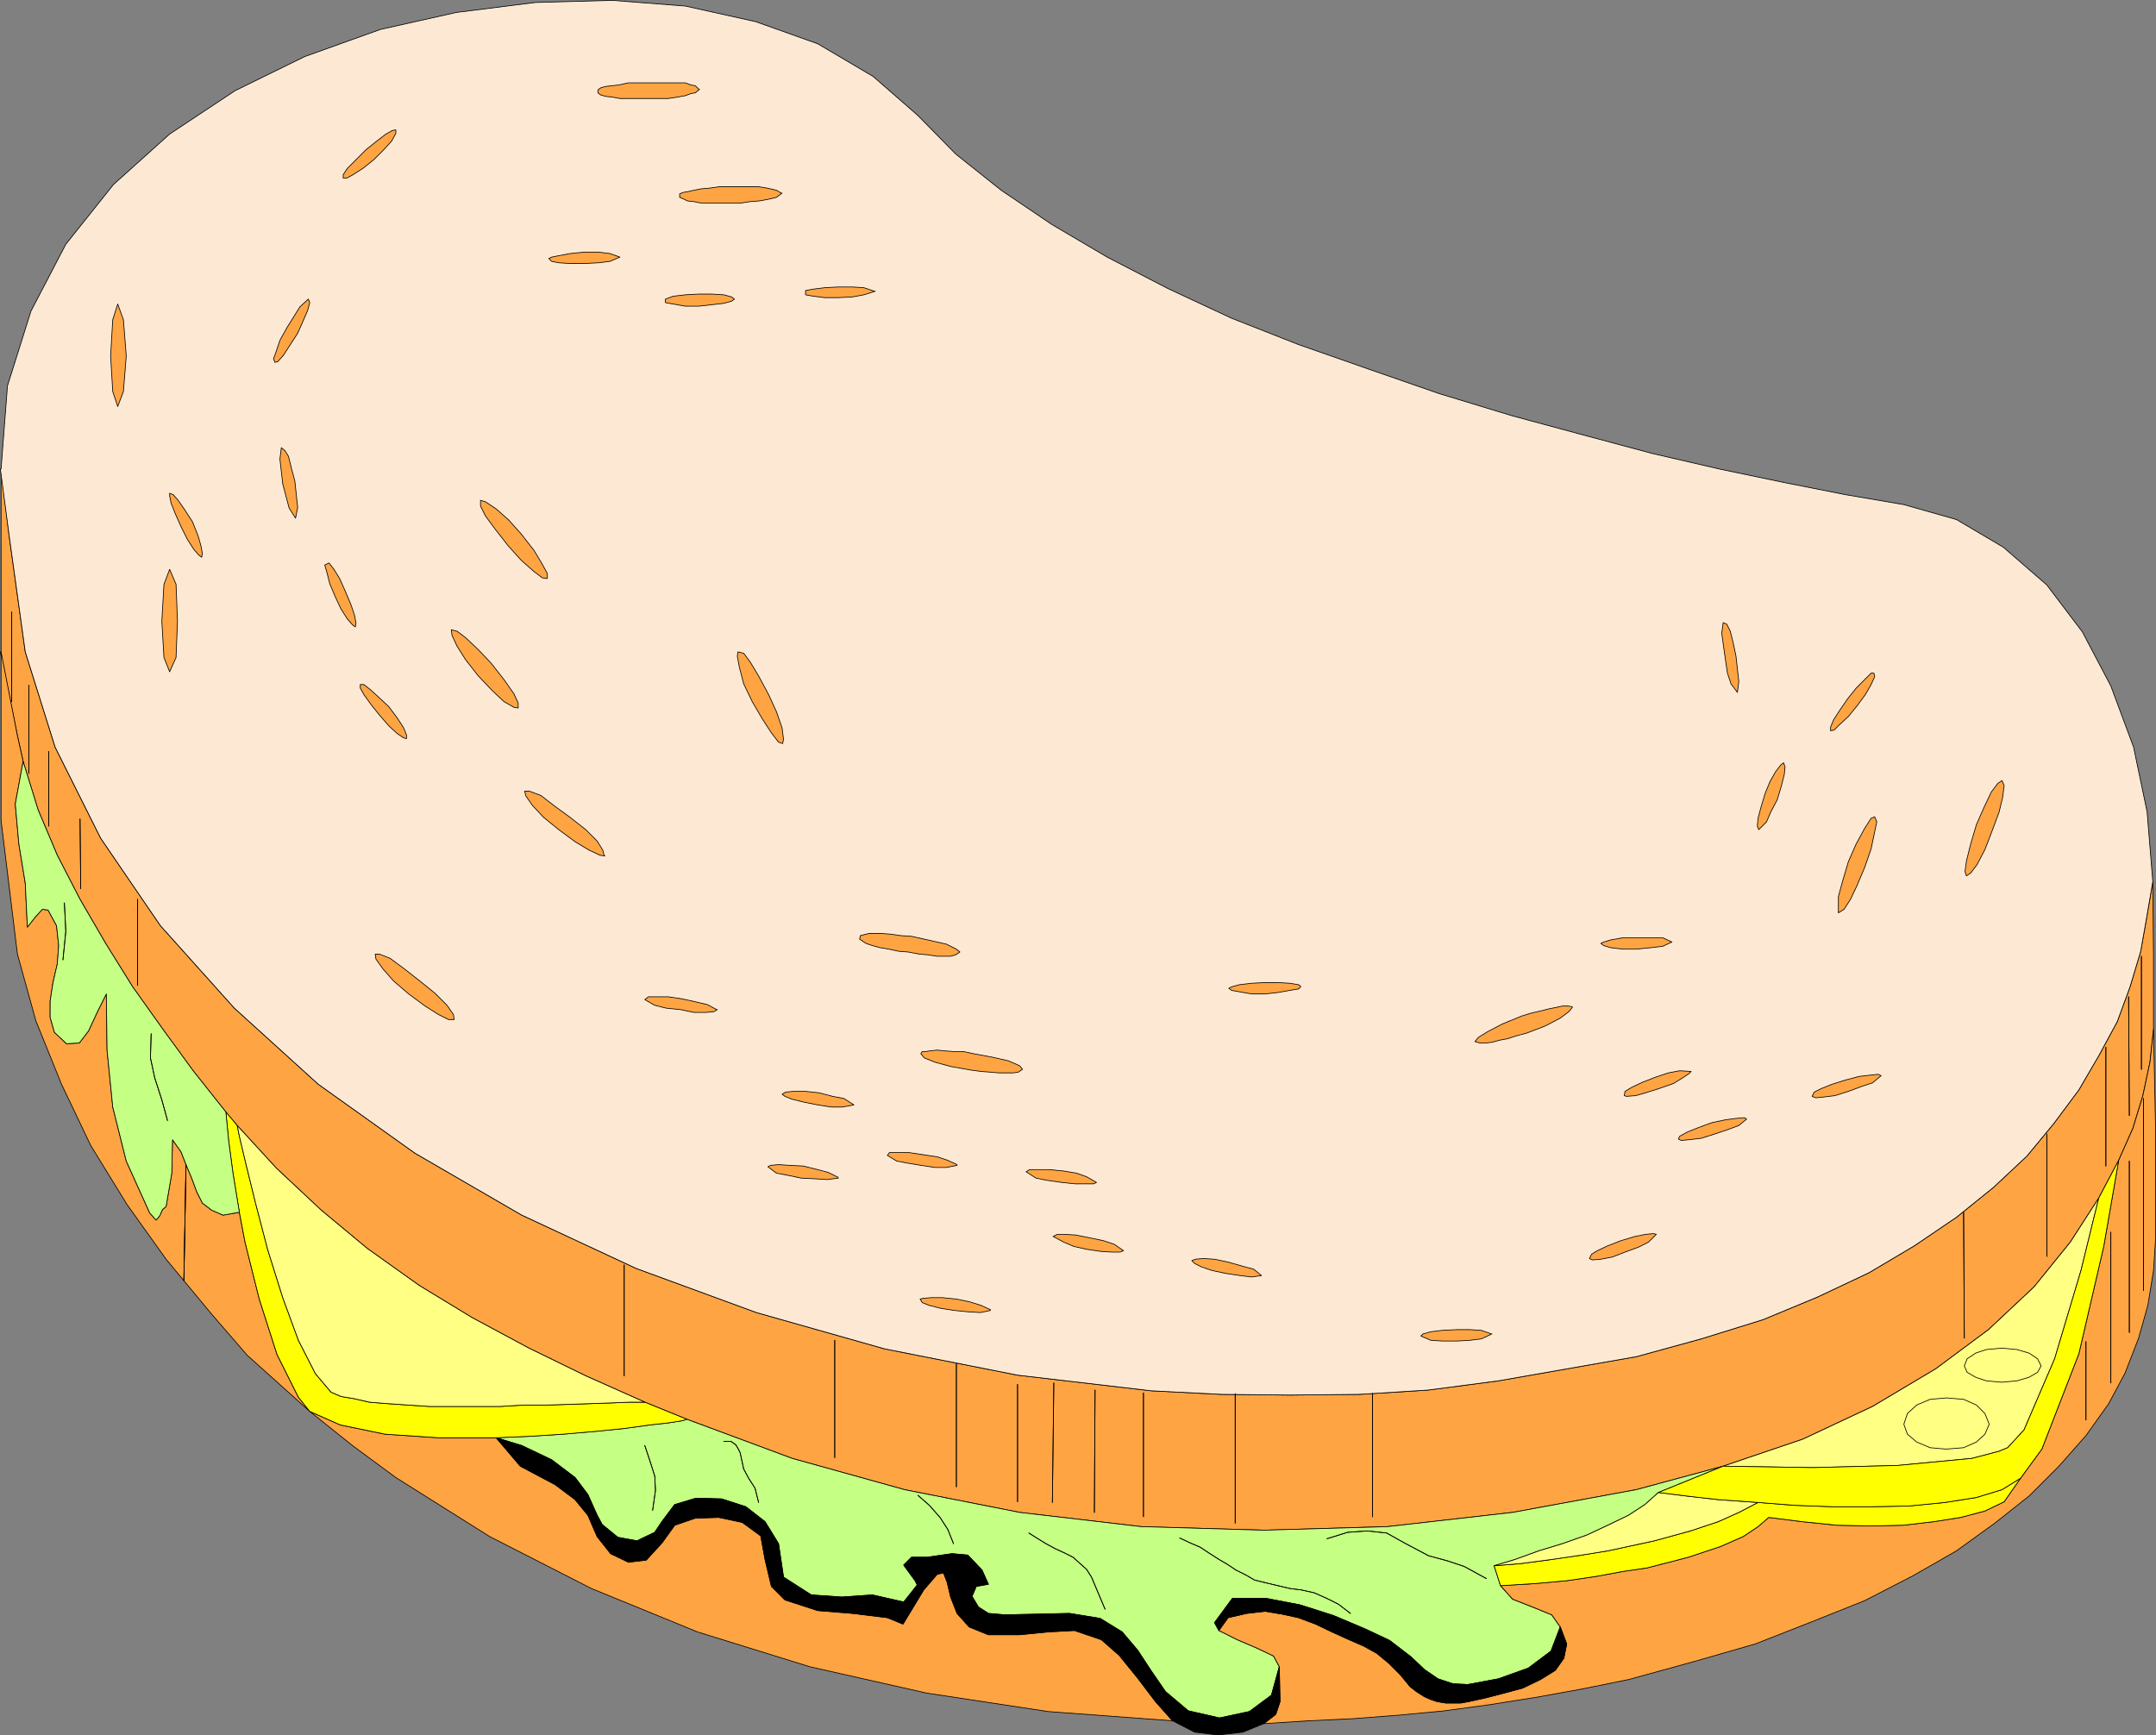 <?xml version="1.0" encoding="UTF-8" standalone="no"?>
<svg
   version="1.0"
   width="129.595mm"
   height="104.321mm"
   id="svg182"
   sodipodi:docname="Sandwich - Reuben.wmf"
   xmlns:inkscape="http://www.inkscape.org/namespaces/inkscape"
   xmlns:sodipodi="http://sodipodi.sourceforge.net/DTD/sodipodi-0.dtd"
   xmlns="http://www.w3.org/2000/svg"
   xmlns:svg="http://www.w3.org/2000/svg">
  <rect width="100%" height="100%" fill="#808080" stroke="none"/>
  <sodipodi:namedview
     id="namedview182"
     pagecolor="#ffffff"
     bordercolor="#000000"
     borderopacity="0.25"
     inkscape:showpageshadow="2"
     inkscape:pageopacity="0.0"
     inkscape:pagecheckerboard="0"
     inkscape:deskcolor="#d1d1d1"
     inkscape:document-units="mm" />
  <defs
     id="defs1">
    <pattern
       id="WMFhbasepattern"
       patternUnits="userSpaceOnUse"
       width="6"
       height="6"
       x="0"
       y="0" />
  </defs>
  <path
     style="fill:#ffa443;fill-opacity:1;fill-rule:evenodd;stroke:none"
     d="m 0.081,148.099 3.878,19.068 1.293,5.817 3.394,10.988 4.363,10.342 5.171,10.019 5.818,10.019 6.141,9.857 6.787,9.534 6.949,9.534 7.434,9.372 2.586,3.07 8.888,9.696 10.181,9.534 10.504,8.726 11.797,8.403 11.958,7.272 12.928,6.948 12.928,6.302 13.413,5.979 9.534,3.878 23.917,8.888 25.533,7.11 26.179,5.171 27.634,3.232 27.795,0.808 28.118,-0.808 28.442,-3.232 28.118,-5.171 19.715,-5.333 18.099,-6.14 15.837,-7.433 14.382,-8.564 11.958,-8.888 10.342,-9.696 8.242,-10.18 6.464,-10.019 4.525,-8.564 3.232,-7.272 2.262,-7.433 1.616,-7.595 0.808,-7.433 v -16.644 l -0.162,-16.967 -1.293,7.595 -1.454,8.241 -2.424,8.08 -2.909,7.918 -4.202,7.756 -4.525,7.756 -5.656,7.595 -6.141,7.433 -7.595,7.11 -8.403,6.787 -9.534,6.464 -10.342,6.14 -11.635,5.494 -12.443,5.171 -14.059,4.363 -14.706,4.04 -31.35,5.494 -15.998,2.101 -15.514,0.97 -15.837,0.162 -15.675,-0.162 -15.837,-0.808 -30.381,-3.555 -30.219,-5.979 -29.088,-8.241 -27.31,-10.019 L 118.533,276.08 94.293,262.021 72.316,246.347 53.247,229.057 36.441,210.312 22.866,190.436 12.524,169.752 5.737,148.099 2.02,121.275 0.242,106.57 v 41.529 0 z"
     id="path1" />
  <path
     style="fill:none;stroke:#000000;stroke-width:0.162px;stroke-linecap:round;stroke-linejoin:round;stroke-miterlimit:4;stroke-dasharray:none;stroke-opacity:1"
     d="m 0.081,148.099 3.878,19.068 1.293,5.817 3.394,10.988 4.363,10.342 5.171,10.019 5.818,10.019 6.141,9.857 6.787,9.534 6.949,9.534 7.434,9.372 2.586,3.07 8.888,9.696 10.181,9.534 10.504,8.726 11.797,8.403 11.958,7.272 12.928,6.948 12.928,6.302 13.413,5.979 9.534,3.878 23.917,8.888 25.533,7.11 26.179,5.171 27.634,3.232 27.795,0.808 28.118,-0.808 28.442,-3.232 28.118,-5.171 19.715,-5.333 18.099,-6.14 15.837,-7.433 14.382,-8.564 11.958,-8.888 10.342,-9.696 8.242,-10.18 6.464,-10.019 4.525,-8.564 3.232,-7.272 2.262,-7.433 1.616,-7.595 0.808,-7.433 v -16.644 l -0.162,-16.967 -1.293,7.595 -1.454,8.241 -2.424,8.08 -2.909,7.918 -4.202,7.756 -4.525,7.756 -5.656,7.595 -6.141,7.433 -7.595,7.11 -8.403,6.787 -9.534,6.464 -10.342,6.14 -11.635,5.494 -12.443,5.171 -14.059,4.363 -14.706,4.04 -31.35,5.494 -15.998,2.101 -15.514,0.97 -15.837,0.162 -15.675,-0.162 -15.837,-0.808 -30.381,-3.555 -30.219,-5.979 -29.088,-8.241 -27.31,-10.019 L 118.533,276.08 94.293,262.021 72.316,246.347 53.247,229.057 36.441,210.312 22.866,190.436 12.524,169.752 5.737,148.099 2.02,121.275 0.242,106.57 v 41.529 0"
     id="path2" />
  <path
     style="fill:#fde9d3;fill-opacity:1;fill-rule:evenodd;stroke:none"
     d="m 0.081,106.57 1.939,14.705 3.717,26.824 6.787,21.653 10.342,20.684 13.574,19.876 16.806,18.745 19.069,17.29 21.978,15.674 24.24,14.059 26.018,12.119 27.31,10.019 29.088,8.241 30.219,5.979 30.381,3.555 15.837,0.808 15.675,0.162 15.837,-0.162 15.514,-0.97 15.998,-2.101 31.35,-5.494 14.706,-4.04 14.059,-4.363 12.443,-5.171 11.635,-5.494 10.342,-6.14 9.534,-6.464 8.403,-6.787 7.595,-7.11 6.141,-7.433 5.656,-7.595 4.525,-7.756 4.202,-7.756 2.909,-7.918 2.424,-8.08 1.454,-8.241 1.293,-7.595 -1.293,-15.836 -3.07,-14.705 -5.171,-13.897 -6.464,-12.281 -8.08,-10.665 -9.858,-8.564 -10.666,-6.302 -11.958,-3.393 -13.251,-2.262 -13.898,-2.747 -14.706,-3.07 -15.352,-3.555 -15.675,-4.201 -16.16,-4.363 -16.483,-5.009 L 311.16,83.947 295,78.291 279.81,72.312 265.266,65.526 251.53,58.415 238.925,50.982 227.452,43.226 217.109,34.985 208.545,26.259 198.364,17.371 185.759,9.938 171.7,4.929 155.701,1.374 139.057,0.081 121.604,0.566 103.666,2.828 86.375,6.706 69.246,12.847 53.409,20.603 38.542,30.46 25.775,41.933 14.948,55.507 7.03,70.696 1.697,87.664 0.242,106.57 v 0 z"
     id="path3" />
  <path
     style="fill:none;stroke:#000000;stroke-width:0.162px;stroke-linecap:round;stroke-linejoin:round;stroke-miterlimit:4;stroke-dasharray:none;stroke-opacity:1"
     d="m 0.081,106.57 1.939,14.705 3.717,26.824 6.787,21.653 10.342,20.684 13.574,19.876 16.806,18.745 19.069,17.29 21.978,15.674 24.24,14.059 26.018,12.119 27.31,10.019 29.088,8.241 30.219,5.979 30.381,3.555 15.837,0.808 15.675,0.162 15.837,-0.162 15.514,-0.97 15.998,-2.101 31.35,-5.494 14.706,-4.04 14.059,-4.363 12.443,-5.171 11.635,-5.494 10.342,-6.14 9.534,-6.464 8.403,-6.787 7.595,-7.11 6.141,-7.433 5.656,-7.595 4.525,-7.756 4.202,-7.756 2.909,-7.918 2.424,-8.08 1.454,-8.241 1.293,-7.595 -1.293,-15.836 -3.07,-14.705 -5.171,-13.897 -6.464,-12.281 -8.08,-10.665 -9.858,-8.564 -10.666,-6.302 -11.958,-3.393 -13.251,-2.262 -13.898,-2.747 -14.706,-3.07 -15.352,-3.555 -15.675,-4.201 -16.16,-4.363 -16.483,-5.009 L 311.16,83.947 295,78.291 279.81,72.312 265.266,65.526 251.53,58.415 238.925,50.982 227.452,43.226 217.109,34.985 208.545,26.259 198.364,17.371 185.759,9.938 171.7,4.929 155.701,1.374 139.057,0.081 121.604,0.566 103.666,2.828 86.375,6.706 69.246,12.847 53.409,20.603 38.542,30.46 25.775,41.933 14.948,55.507 7.03,70.696 1.697,87.664 0.242,106.57 v 0"
     id="path4" />
  <path
     style="fill:#c5ff83;fill-opacity:1;fill-rule:evenodd;stroke:none"
     d="m 112.716,326.658 5.818,1.778 6.787,3.232 5.333,4.04 2.909,3.878 2.101,4.686 1.131,2.101 3.555,2.909 4.363,0.808 4.04,-1.939 1.616,-2.424 2.909,-3.878 4.848,-1.454 5.818,0.162 5.494,1.778 4.363,3.393 3.07,5.009 1.131,7.595 6.302,4.04 6.949,0.485 6.949,-0.485 7.11,1.616 3.07,-3.878 -0.485,-0.97 -2.586,-3.555 1.778,-1.778 h 3.555 l 5.656,-0.808 3.555,0.323 3.232,3.393 1.454,3.232 -2.747,0.485 -0.97,2.262 1.454,2.424 2.262,1.454 3.717,0.323 7.595,-0.162 7.11,-0.162 6.949,1.131 5.01,3.07 3.555,4.201 3.07,4.686 3.232,4.686 5.171,4.363 7.11,1.616 6.787,-1.454 5.01,-3.717 1.778,-6.464 -1.293,-2.424 -3.717,-1.778 -4.525,-1.939 -4.202,-2.101 -0.97,-1.778 4.04,-5.494 h 7.757 l 7.595,1.454 7.595,2.424 7.272,3.07 5.494,2.585 4.848,3.717 3.07,2.909 3.07,2.101 3.394,1.131 3.394,0.162 6.949,-1.293 6.787,-2.424 5.171,-3.878 2.101,-5.494 -1.939,-2.747 -4.363,-1.778 -4.525,-1.778 -2.747,-3.07 -1.454,-4.525 4.848,-1.454 5.333,-1.939 5.333,-1.616 5.494,-1.939 4.848,-2.262 4.686,-2.262 3.717,-2.424 3.07,-2.747 14.706,-5.979 -19.715,5.333 -28.118,5.171 -28.442,3.232 -28.118,0.808 -27.795,-0.808 -27.634,-3.232 -26.179,-5.171 -25.533,-7.11 -23.917,-8.888 -0.97,0.323 -3.07,0.485 -4.363,0.485 -5.818,0.808 -6.464,0.646 -7.434,0.646 -7.595,0.485 z"
     id="path5" />
  <path
     style="fill:none;stroke:#000000;stroke-width:0.162px;stroke-linecap:round;stroke-linejoin:round;stroke-miterlimit:4;stroke-dasharray:none;stroke-opacity:1"
     d="m 112.716,326.658 5.818,1.778 6.787,3.232 5.333,4.04 2.909,3.878 2.101,4.686 1.131,2.101 3.555,2.909 4.363,0.808 4.04,-1.939 1.616,-2.424 2.909,-3.878 4.848,-1.454 5.818,0.162 5.494,1.778 4.363,3.393 3.07,5.009 1.131,7.595 6.302,4.04 6.949,0.485 6.949,-0.485 7.11,1.616 3.07,-3.878 -0.485,-0.97 -2.586,-3.555 1.778,-1.778 h 3.555 l 5.656,-0.808 3.555,0.323 3.232,3.393 1.454,3.232 -2.747,0.485 -0.97,2.262 1.454,2.424 2.262,1.454 3.717,0.323 7.595,-0.162 7.11,-0.162 6.949,1.131 5.01,3.07 3.555,4.201 3.07,4.686 3.232,4.686 5.171,4.363 7.11,1.616 6.787,-1.454 5.01,-3.717 1.778,-6.464 -1.293,-2.424 -3.717,-1.778 -4.525,-1.939 -4.202,-2.101 -0.97,-1.778 4.04,-5.494 h 7.757 l 7.595,1.454 7.595,2.424 7.272,3.07 5.494,2.585 4.848,3.717 3.07,2.909 3.07,2.101 3.394,1.131 3.394,0.162 6.949,-1.293 6.787,-2.424 5.171,-3.878 2.101,-5.494 -1.939,-2.747 -4.363,-1.778 -4.525,-1.778 -2.747,-3.07 -1.454,-4.525 4.848,-1.454 5.333,-1.939 5.333,-1.616 5.494,-1.939 4.848,-2.262 4.686,-2.262 3.717,-2.424 3.07,-2.747 14.706,-5.979 -19.715,5.333 -28.118,5.171 -28.442,3.232 -28.118,0.808 -27.795,-0.808 -27.634,-3.232 -26.179,-5.171 -25.533,-7.11 -23.917,-8.888 -0.97,0.323 -3.07,0.485 -4.363,0.485 -5.818,0.808 -6.464,0.646 -7.434,0.646 -7.595,0.485 -7.595,0.323 v 0"
     id="path6" />
  <path
     style="fill:#ffa443;fill-opacity:1;fill-rule:evenodd;stroke:none"
     d="m 290.637,378.691 0.162,7.918 -0.97,2.909 -2.747,2.101 10.181,-0.646 10.181,-0.485 10.504,-0.808 10.181,-0.97 10.666,-1.454 10.181,-1.616 10.666,-1.939 10.342,-2.101 14.706,-4.04 14.059,-4.04 12.766,-5.009 12.12,-4.848 10.989,-5.656 9.858,-5.656 8.726,-6.302 7.757,-6.141 6.787,-6.787 6.141,-6.948 5.171,-7.272 3.717,-6.948 3.07,-7.918 2.101,-7.433 1.293,-7.918 0.485,-7.433 v -23.916 l -0.485,-23.431 -0.808,7.433 -1.616,7.595 -2.262,7.433 -3.232,7.272 -3.394,19.553 -5.656,24.4 -8.403,21.653 -4.848,6.625 -3.717,5.333 -4.363,2.101 -5.494,1.454 -6.141,0.97 -6.949,0.808 -7.272,0.162 -7.757,-0.162 -7.918,-0.808 -7.595,-0.97 -2.424,2.101 -3.394,2.262 -5.171,2.262 -7.272,2.424 -9.373,2.424 -5.494,0.808 -6.141,1.131 -6.626,0.97 -7.11,0.646 -7.918,0.485 2.747,3.07 4.525,1.778 4.363,1.778 1.939,2.747 1.454,3.878 -0.646,3.232 -1.939,2.747 -3.394,2.101 -4.04,1.939 -4.202,1.131 -4.363,1.131 -3.717,0.808 -1.778,0.323 h -1.616 -1.778 l -1.939,-0.323 -1.454,-0.485 -1.454,-0.646 -1.778,-1.131 -1.454,-1.131 -2.262,-2.747 -2.586,-2.585 -2.747,-2.262 -2.909,-1.616 -3.717,-1.616 -3.555,-1.616 -3.717,-1.778 -3.878,-1.454 -3.717,-0.808 -3.878,-0.646 -4.202,0.485 -4.202,0.97 -2.101,2.909 4.202,2.101 4.525,1.939 3.717,1.778 1.293,2.424 z"
     id="path7" />
  <path
     style="fill:none;stroke:#000000;stroke-width:0.162px;stroke-linecap:round;stroke-linejoin:round;stroke-miterlimit:4;stroke-dasharray:none;stroke-opacity:1"
     d="m 290.637,378.691 0.162,7.918 -0.97,2.909 -2.747,2.101 10.181,-0.646 10.181,-0.485 10.504,-0.808 10.181,-0.97 10.666,-1.454 10.181,-1.616 10.666,-1.939 10.342,-2.101 14.706,-4.04 14.059,-4.04 12.766,-5.009 12.12,-4.848 10.989,-5.656 9.858,-5.656 8.726,-6.302 7.757,-6.141 6.787,-6.787 6.141,-6.948 5.171,-7.272 3.717,-6.948 3.07,-7.918 2.101,-7.433 1.293,-7.918 0.485,-7.433 v -23.916 l -0.485,-23.431 -0.808,7.433 -1.616,7.595 -2.262,7.433 -3.232,7.272 -3.394,19.553 -5.656,24.4 -8.403,21.653 -4.848,6.625 -3.717,5.333 -4.363,2.101 -5.494,1.454 -6.141,0.97 -6.949,0.808 -7.272,0.162 -7.757,-0.162 -7.918,-0.808 -7.595,-0.97 -2.424,2.101 -3.394,2.262 -5.171,2.262 -7.272,2.424 -9.373,2.424 -5.494,0.808 -6.141,1.131 -6.626,0.97 -7.11,0.646 -7.918,0.485 2.747,3.07 4.525,1.778 4.363,1.778 1.939,2.747 1.454,3.878 -0.646,3.232 -1.939,2.747 -3.394,2.101 -4.04,1.939 -4.202,1.131 -4.363,1.131 -3.717,0.808 -1.778,0.323 h -1.616 -1.778 l -1.939,-0.323 -1.454,-0.485 -1.454,-0.646 -1.778,-1.131 -1.454,-1.131 -2.262,-2.747 -2.586,-2.585 -2.747,-2.262 -2.909,-1.616 -3.717,-1.616 -3.555,-1.616 -3.717,-1.778 -3.878,-1.454 -3.717,-0.808 -3.878,-0.646 -4.202,0.485 -4.202,0.97 -2.101,2.909 4.202,2.101 4.525,1.939 3.717,1.778 1.293,2.424 v 0"
     id="path8" />
  <path
     style="fill:#ffa443;fill-opacity:1;fill-rule:evenodd;stroke:none"
     d="M 112.716,326.658 H 99.626 l -12.12,-0.808 -10.181,-2.101 -6.949,-3.07 9.696,7.756 9.858,7.272 21.331,13.412 23.109,11.796 24.078,9.857 25.533,7.918 26.502,5.979 27.634,4.201 28.28,2.101 -3.878,-4.363 -4.04,-5.333 -4.202,-5.171 -4.04,-3.555 -6.141,-2.101 -5.979,0.323 -6.464,0.646 h -7.11 l -4.363,-1.778 -2.747,-3.07 -1.454,-3.717 -0.808,-3.393 -0.808,-2.101 -1.454,0.323 -3.07,3.555 -4.686,7.756 -3.555,-1.454 -7.918,-0.97 -7.918,-0.646 -7.434,-2.424 -3.07,-3.07 -1.454,-6.14 -0.97,-5.333 -4.202,-3.07 -5.333,-1.131 -5.333,0.162 -4.686,1.616 -2.909,4.04 -3.555,3.878 -4.04,0.485 -4.04,-1.939 -3.07,-3.878 -2.101,-4.848 -2.909,-3.555 -4.525,-3.393 -7.918,-4.201 z"
     id="path9" />
  <path
     style="fill:none;stroke:#000000;stroke-width:0.162px;stroke-linecap:round;stroke-linejoin:round;stroke-miterlimit:4;stroke-dasharray:none;stroke-opacity:1"
     d="M 112.716,326.658 H 99.626 l -12.12,-0.808 -10.181,-2.101 -6.949,-3.07 9.696,7.756 9.858,7.272 21.331,13.412 23.109,11.796 24.078,9.857 25.533,7.918 26.502,5.979 27.634,4.201 28.28,2.101 -3.878,-4.363 -4.04,-5.333 -4.202,-5.171 -4.04,-3.555 -6.141,-2.101 -5.979,0.323 -6.464,0.646 h -7.11 l -4.363,-1.778 -2.747,-3.07 -1.454,-3.717 -0.808,-3.393 -0.808,-2.101 -1.454,0.323 -3.07,3.555 -4.686,7.756 -3.555,-1.454 -7.918,-0.97 -7.918,-0.646 -7.434,-2.424 -3.07,-3.07 -1.454,-6.14 -0.97,-5.333 -4.202,-3.07 -5.333,-1.131 -5.333,0.162 -4.686,1.616 -2.909,4.04 -3.555,3.878 -4.04,0.485 -4.04,-1.939 -3.07,-3.878 -2.101,-4.848 -2.909,-3.555 -4.525,-3.393 -7.918,-4.201 -5.494,-6.464 v 0"
     id="path10" />
  <path
     style="fill:#000000;fill-opacity:1;fill-rule:evenodd;stroke:none"
     d="m 112.716,326.658 5.494,6.464 7.918,4.201 4.525,3.393 2.909,3.555 2.101,4.848 3.07,3.878 4.04,1.939 4.04,-0.485 3.555,-3.878 2.909,-4.04 4.686,-1.616 5.333,-0.162 5.333,1.131 4.202,3.07 0.97,5.333 1.454,6.14 3.07,3.07 7.434,2.424 7.918,0.646 7.918,0.97 3.555,1.454 4.686,-7.756 3.07,-3.555 1.454,-0.323 0.808,2.101 0.808,3.393 1.454,3.717 2.747,3.07 4.363,1.778 h 7.11 l 6.464,-0.646 5.979,-0.323 6.141,2.101 4.04,3.555 4.202,5.171 4.04,5.333 3.878,4.363 5.01,2.585 5.333,0.646 5.656,-0.646 4.686,-1.939 2.747,-2.101 0.97,-2.909 -0.162,-7.918 -1.778,6.464 -5.01,3.717 -6.787,1.454 -7.11,-1.616 -5.171,-4.363 -3.232,-4.686 -3.07,-4.686 -3.555,-4.201 -5.01,-3.07 -6.949,-1.131 -7.11,0.162 -7.595,0.162 -3.717,-0.323 -2.262,-1.454 -1.454,-2.424 0.97,-2.262 2.747,-0.485 -1.454,-3.232 -3.232,-3.393 -3.555,-0.323 -5.656,0.808 h -3.555 l -1.778,1.778 2.586,3.555 0.485,0.97 -3.07,3.878 -7.11,-1.616 -6.949,0.485 -6.949,-0.485 -6.302,-4.04 -1.131,-7.595 -3.07,-5.009 -4.363,-3.393 -5.494,-1.778 -5.818,-0.162 -4.848,1.454 -2.909,3.878 -1.616,2.424 -4.04,1.939 -4.363,-0.808 -3.555,-2.909 -1.131,-2.101 -2.101,-4.686 -2.909,-3.878 -5.333,-4.04 -6.787,-3.232 z"
     id="path11" />
  <path
     style="fill:none;stroke:#000000;stroke-width:0.162px;stroke-linecap:round;stroke-linejoin:round;stroke-miterlimit:4;stroke-dasharray:none;stroke-opacity:1"
     d="m 112.716,326.658 5.494,6.464 7.918,4.201 4.525,3.393 2.909,3.555 2.101,4.848 3.07,3.878 4.04,1.939 4.04,-0.485 3.555,-3.878 2.909,-4.04 4.686,-1.616 5.333,-0.162 5.333,1.131 4.202,3.07 0.97,5.333 1.454,6.14 3.07,3.07 7.434,2.424 7.918,0.646 7.918,0.97 3.555,1.454 4.686,-7.756 3.07,-3.555 1.454,-0.323 0.808,2.101 0.808,3.393 1.454,3.717 2.747,3.07 4.363,1.778 h 7.11 l 6.464,-0.646 5.979,-0.323 6.141,2.101 4.04,3.555 4.202,5.171 4.04,5.333 3.878,4.363 5.01,2.585 5.333,0.646 5.656,-0.646 4.686,-1.939 2.747,-2.101 0.97,-2.909 -0.162,-7.918 -1.778,6.464 -5.01,3.717 -6.787,1.454 -7.11,-1.616 -5.171,-4.363 -3.232,-4.686 -3.07,-4.686 -3.555,-4.201 -5.01,-3.07 -6.949,-1.131 -7.11,0.162 -7.595,0.162 -3.717,-0.323 -2.262,-1.454 -1.454,-2.424 0.97,-2.262 2.747,-0.485 -1.454,-3.232 -3.232,-3.393 -3.555,-0.323 -5.656,0.808 h -3.555 l -1.778,1.778 2.586,3.555 0.485,0.97 -3.07,3.878 -7.11,-1.616 -6.949,0.485 -6.949,-0.485 -6.302,-4.04 -1.131,-7.595 -3.07,-5.009 -4.363,-3.393 -5.494,-1.778 -5.818,-0.162 -4.848,1.454 -2.909,3.878 -1.616,2.424 -4.04,1.939 -4.363,-0.808 -3.555,-2.909 -1.131,-2.101 -2.101,-4.686 -2.909,-3.878 -5.333,-4.04 -6.787,-3.232 -5.818,-1.778 v 0"
     id="path12" />
  <path
     style="fill:#ffa443;fill-opacity:1;fill-rule:evenodd;stroke:none"
     d="m 70.377,320.679 -2.586,-3.232 -4.848,-9.696 -4.04,-12.604 -3.232,-12.927 -1.293,-6.787 -3.717,0.646 -2.586,-1.131 -2.101,-1.616 -1.293,-2.585 -1.131,-3.07 -1.293,-3.07 -0.485,26.339 0.485,-26.339 -1.131,-2.909 -1.939,-2.747 -0.162,7.595 -1.293,7.595 -0.808,0.646 -0.646,1.454 -0.808,0.97 -1.454,-1.616 -5.333,-11.796 -3.07,-12.281 -1.293,-12.927 -0.162,-12.766 -2.101,4.201 -1.939,4.201 -2.101,2.747 -2.909,0.162 -2.747,-2.585 -0.97,-3.393 v -3.717 l 0.646,-4.201 0.97,-4.201 0.323,-4.201 -0.485,-4.525 -1.939,-3.555 -1.293,-0.162 -1.616,1.778 -1.778,2.262 -0.485,-10.019 -1.454,-8.888 -0.808,-9.049 1.778,-9.696 -1.293,-5.817 -3.717,-19.068 v 38.297 l 3.717,30.379 4.202,15.19 5.818,14.382 6.626,13.897 8.242,13.412 8.888,12.443 10.181,12.281 8.242,9.534 z"
     id="path13" />
  <path
     style="fill:none;stroke:#000000;stroke-width:0.162px;stroke-linecap:round;stroke-linejoin:round;stroke-miterlimit:4;stroke-dasharray:none;stroke-opacity:1"
     d="m 70.377,320.679 -2.586,-3.232 -4.848,-9.696 -4.04,-12.604 -3.232,-12.927 -1.293,-6.787 -3.717,0.646 -2.586,-1.131 -2.101,-1.616 -1.293,-2.585 -1.131,-3.07 -1.293,-3.07 -0.485,26.339 0.485,-26.339 -1.131,-2.909 -1.939,-2.747 -0.162,7.595 -1.293,7.595 -0.808,0.646 -0.646,1.454 -0.808,0.97 -1.454,-1.616 -5.333,-11.796 -3.07,-12.281 -1.293,-12.927 -0.162,-12.766 -2.101,4.201 -1.939,4.201 -2.101,2.747 -2.909,0.162 -2.747,-2.585 -0.97,-3.393 v -3.717 l 0.646,-4.201 0.97,-4.201 0.323,-4.201 -0.485,-4.525 -1.939,-3.555 -1.293,-0.162 -1.616,1.778 -1.778,2.262 -0.485,-10.019 -1.454,-8.888 -0.808,-9.049 1.778,-9.696 -1.293,-5.817 -3.717,-19.068 v 38.297 l 3.717,30.379 4.202,15.19 5.818,14.382 6.626,13.897 8.242,13.412 8.888,12.443 10.181,12.281 8.242,9.534 14.221,12.766 v 0"
     id="path14" />
  <path
     style="fill:#ffff00;fill-opacity:1;fill-rule:evenodd;stroke:none"
     d="m 339.44,355.745 1.454,4.525 7.918,-0.485 7.11,-0.646 6.626,-0.97 6.141,-1.131 5.494,-0.808 9.373,-2.424 7.272,-2.424 5.171,-2.262 3.394,-2.262 2.424,-2.101 7.595,0.97 7.918,0.808 7.757,0.162 7.272,-0.162 6.949,-0.808 6.141,-0.97 5.494,-1.454 4.363,-2.101 3.717,-5.333 -4.202,2.585 -5.818,1.778 -7.11,1.131 -8.242,0.808 -8.565,0.162 h -8.726 l -8.726,-0.323 -8.242,-0.646 -4.363,2.262 -4.686,2.101 -6.302,2.101 -8.242,2.262 -10.504,2.262 -5.979,0.97 -6.626,0.97 -7.272,0.97 -5.979,0.485 z"
     id="path15" />
  <path
     style="fill:none;stroke:#000000;stroke-width:0.162px;stroke-linecap:round;stroke-linejoin:round;stroke-miterlimit:4;stroke-dasharray:none;stroke-opacity:1"
     d="m 339.44,355.745 1.454,4.525 7.918,-0.485 7.11,-0.646 6.626,-0.97 6.141,-1.131 5.494,-0.808 9.373,-2.424 7.272,-2.424 5.171,-2.262 3.394,-2.262 2.424,-2.101 7.595,0.97 7.918,0.808 7.757,0.162 7.272,-0.162 6.949,-0.808 6.141,-0.97 5.494,-1.454 4.363,-2.101 3.717,-5.333 -4.202,2.585 -5.818,1.778 -7.11,1.131 -8.242,0.808 -8.565,0.162 h -8.726 l -8.726,-0.323 -8.242,-0.646 -4.363,2.262 -4.686,2.101 -6.302,2.101 -8.242,2.262 -10.504,2.262 -5.979,0.97 -6.626,0.97 -7.272,0.97 -5.979,0.485 v 0"
     id="path16" />
  <path
     style="fill:#ffff00;fill-opacity:1;fill-rule:evenodd;stroke:none"
     d="m 112.716,326.658 7.595,-0.323 7.595,-0.485 7.434,-0.646 6.464,-0.646 5.818,-0.808 4.363,-0.485 3.07,-0.485 0.97,-0.323 -9.534,-3.878 h -3.394 l -4.04,0.162 -4.686,0.162 -4.848,0.162 -5.171,0.162 h -5.333 l -5.333,0.323 h -5.494 -5.171 -5.494 l -4.848,-0.323 -4.686,-0.323 -4.04,-0.323 -3.555,-0.808 -2.909,-0.485 -2.262,-0.97 -3.555,-4.201 -3.878,-7.595 -3.555,-9.696 -3.394,-10.827 -2.747,-10.503 -2.262,-9.211 -1.454,-6.141 -0.485,-2.424 -2.586,-3.07 0.646,6.625 0.97,7.272 1.454,8.888 1.293,6.787 3.232,12.927 4.04,12.604 4.848,9.696 2.586,3.232 6.949,3.07 10.181,2.101 12.12,0.808 z"
     id="path17" />
  <path
     style="fill:none;stroke:#000000;stroke-width:0.162px;stroke-linecap:round;stroke-linejoin:round;stroke-miterlimit:4;stroke-dasharray:none;stroke-opacity:1"
     d="m 112.716,326.658 7.595,-0.323 7.595,-0.485 7.434,-0.646 6.464,-0.646 5.818,-0.808 4.363,-0.485 3.07,-0.485 0.97,-0.323 -9.534,-3.878 h -3.394 l -4.04,0.162 -4.686,0.162 -4.848,0.162 -5.171,0.162 h -5.333 l -5.333,0.323 h -5.494 -5.171 -5.494 l -4.848,-0.323 -4.686,-0.323 -4.04,-0.323 -3.555,-0.808 -2.909,-0.485 -2.262,-0.97 -3.555,-4.201 -3.878,-7.595 -3.555,-9.696 -3.394,-10.827 -2.747,-10.503 -2.262,-9.211 -1.454,-6.141 -0.485,-2.424 -2.586,-3.07 0.646,6.625 0.97,7.272 1.454,8.888 1.293,6.787 3.232,12.927 4.04,12.604 4.848,9.696 2.586,3.232 6.949,3.07 10.181,2.101 12.12,0.808 h 13.09 v 0"
     id="path18" />
  <path
     style="fill:#c5ff83;fill-opacity:1;fill-rule:evenodd;stroke:none"
     d="m 5.252,172.984 -1.778,9.696 0.808,9.049 1.454,8.888 0.485,10.019 1.778,-2.262 1.616,-1.778 1.293,0.162 1.939,3.555 0.485,4.525 -0.323,4.201 -0.97,4.201 -0.646,4.201 v 3.717 l 0.97,3.393 2.747,2.585 2.909,-0.162 2.101,-2.747 1.939,-4.201 2.101,-4.201 0.162,12.766 1.293,12.927 3.07,12.281 5.333,11.796 1.454,1.616 0.808,-0.97 0.646,-1.454 0.808,-0.646 1.293,-7.595 0.162,-7.595 1.939,2.747 1.131,2.909 1.293,3.07 1.131,3.07 1.293,2.585 2.101,1.616 2.586,1.131 3.717,-0.646 -1.454,-8.888 -0.97,-7.272 -0.646,-6.625 -7.434,-9.372 -6.949,-9.534 -6.787,-9.534 -6.141,-9.857 -5.818,-10.019 -5.171,-10.019 -4.363,-10.342 z"
     id="path19" />
  <path
     style="fill:none;stroke:#000000;stroke-width:0.162px;stroke-linecap:round;stroke-linejoin:round;stroke-miterlimit:4;stroke-dasharray:none;stroke-opacity:1"
     d="m 5.252,172.984 -1.778,9.696 0.808,9.049 1.454,8.888 0.485,10.019 1.778,-2.262 1.616,-1.778 1.293,0.162 1.939,3.555 0.485,4.525 -0.323,4.201 -0.97,4.201 -0.646,4.201 v 3.717 l 0.97,3.393 2.747,2.585 2.909,-0.162 2.101,-2.747 1.939,-4.201 2.101,-4.201 0.162,12.766 1.293,12.927 3.07,12.281 5.333,11.796 1.454,1.616 0.808,-0.97 0.646,-1.454 0.808,-0.646 1.293,-7.595 0.162,-7.595 1.939,2.747 1.131,2.909 1.293,3.07 1.131,3.07 1.293,2.585 2.101,1.616 2.586,1.131 3.717,-0.646 -1.454,-8.888 -0.97,-7.272 -0.646,-6.625 -7.434,-9.372 -6.949,-9.534 -6.787,-9.534 -6.141,-9.857 -5.818,-10.019 -5.171,-10.019 -4.363,-10.342 -3.394,-10.988 v 0"
     id="path20" />
  <path
     style="fill:#ffff83;fill-opacity:1;fill-rule:evenodd;stroke:none"
     d="m 53.894,255.719 0.485,2.424 1.454,6.141 2.262,9.211 2.747,10.503 3.394,10.827 3.555,9.696 3.878,7.595 3.555,4.201 2.262,0.97 2.909,0.485 3.555,0.808 4.04,0.323 4.686,0.323 4.848,0.323 h 5.494 5.171 5.494 l 5.333,-0.323 h 5.333 l 5.171,-0.162 4.848,-0.162 4.686,-0.162 4.04,-0.162 h 3.394 l -13.413,-5.979 -12.928,-6.302 -12.928,-6.948 -11.958,-7.272 -11.797,-8.403 -10.504,-8.726 -10.181,-9.534 z"
     id="path21" />
  <path
     style="fill:none;stroke:#000000;stroke-width:0.162px;stroke-linecap:round;stroke-linejoin:round;stroke-miterlimit:4;stroke-dasharray:none;stroke-opacity:1"
     d="m 53.894,255.719 0.485,2.424 1.454,6.141 2.262,9.211 2.747,10.503 3.394,10.827 3.555,9.696 3.878,7.595 3.555,4.201 2.262,0.97 2.909,0.485 3.555,0.808 4.04,0.323 4.686,0.323 4.848,0.323 h 5.494 5.171 5.494 l 5.333,-0.323 h 5.333 l 5.171,-0.162 4.848,-0.162 4.686,-0.162 4.04,-0.162 h 3.394 l -13.413,-5.979 -12.928,-6.302 -12.928,-6.948 -11.958,-7.272 -11.797,-8.403 -10.504,-8.726 -10.181,-9.534 -8.888,-9.696 v 0"
     id="path22" />
  <path
     style="fill:#ffff83;fill-opacity:1;fill-rule:evenodd;stroke:none"
     d="m 391.476,333.122 20.362,0.323 19.23,-0.485 16.968,-1.616 6.141,-1.616 1.939,-0.808 3.717,-4.04 6.949,-16.159 5.979,-20.037 4.04,-16.482 -6.464,10.019 -8.242,10.18 -10.342,9.696 -11.958,8.888 -14.382,8.564 -15.837,7.433 z"
     id="path23" />
  <path
     style="fill:none;stroke:#000000;stroke-width:0.162px;stroke-linecap:round;stroke-linejoin:round;stroke-miterlimit:4;stroke-dasharray:none;stroke-opacity:1"
     d="m 391.476,333.122 20.362,0.323 19.23,-0.485 16.968,-1.616 6.141,-1.616 1.939,-0.808 3.717,-4.04 6.949,-16.159 5.979,-20.037 4.04,-16.482 -6.464,10.019 -8.242,10.18 -10.342,9.696 -11.958,8.888 -14.382,8.564 -15.837,7.433 -18.099,6.14 v 0"
     id="path24" />
  <path
     style="fill:#000000;fill-opacity:1;fill-rule:evenodd;stroke:none"
     d="m 276.901,370.45 2.101,-2.909 4.202,-0.97 4.202,-0.485 3.878,0.646 3.717,0.808 3.878,1.454 3.717,1.778 3.555,1.616 3.717,1.616 2.909,1.616 2.747,2.262 2.586,2.585 2.262,2.747 1.454,1.131 1.778,1.131 1.454,0.646 1.454,0.485 1.939,0.323 h 1.778 1.616 l 1.778,-0.323 3.717,-0.808 4.363,-1.131 4.202,-1.131 4.04,-1.939 3.394,-2.101 1.939,-2.747 0.646,-3.232 -1.454,-3.878 -2.101,5.494 -5.171,3.878 -6.787,2.424 -6.949,1.293 -3.394,-0.162 -3.394,-1.131 -3.07,-2.101 -3.07,-2.909 -4.848,-3.717 -5.494,-2.585 -7.272,-3.07 -7.595,-2.424 -7.595,-1.454 h -7.757 l -4.04,5.494 0.97,1.778 z"
     id="path25" />
  <path
     style="fill:none;stroke:#000000;stroke-width:0.162px;stroke-linecap:round;stroke-linejoin:round;stroke-miterlimit:4;stroke-dasharray:none;stroke-opacity:1"
     d="m 276.901,370.45 2.101,-2.909 4.202,-0.97 4.202,-0.485 3.878,0.646 3.717,0.808 3.878,1.454 3.717,1.778 3.555,1.616 3.717,1.616 2.909,1.616 2.747,2.262 2.586,2.585 2.262,2.747 1.454,1.131 1.778,1.131 1.454,0.646 1.454,0.485 1.939,0.323 h 1.778 1.616 l 1.778,-0.323 3.717,-0.808 4.363,-1.131 4.202,-1.131 4.04,-1.939 3.394,-2.101 1.939,-2.747 0.646,-3.232 -1.454,-3.878 -2.101,5.494 -5.171,3.878 -6.787,2.424 -6.949,1.293 -3.394,-0.162 -3.394,-1.131 -3.07,-2.101 -3.07,-2.909 -4.848,-3.717 -5.494,-2.585 -7.272,-3.07 -7.595,-2.424 -7.595,-1.454 h -7.757 l -4.04,5.494 0.97,1.778 v 0"
     id="path26" />
  <path
     style="fill:#ffff83;fill-opacity:1;fill-rule:evenodd;stroke:none"
     d="m 339.44,355.745 5.979,-0.485 7.272,-0.97 6.626,-0.97 5.979,-0.97 10.504,-2.262 8.242,-2.262 6.302,-2.101 4.686,-2.101 4.363,-2.262 -9.05,-0.646 -7.11,-0.808 -6.464,-0.808 -3.07,2.747 -3.717,2.424 -4.686,2.262 -4.848,2.262 -5.494,1.939 -5.333,1.616 -5.333,1.939 -4.848,1.454 z"
     id="path27" />
  <path
     style="fill:none;stroke:#000000;stroke-width:0.162px;stroke-linecap:round;stroke-linejoin:round;stroke-miterlimit:4;stroke-dasharray:none;stroke-opacity:1"
     d="m 339.44,355.745 5.979,-0.485 7.272,-0.97 6.626,-0.97 5.979,-0.97 10.504,-2.262 8.242,-2.262 6.302,-2.101 4.686,-2.101 4.363,-2.262 -9.05,-0.646 -7.11,-0.808 -6.464,-0.808 -3.07,2.747 -3.717,2.424 -4.686,2.262 -4.848,2.262 -5.494,1.939 -5.333,1.616 -5.333,1.939 -4.848,1.454 v 0"
     id="path28" />
  <path
     style="fill:none;stroke:#000000;stroke-width:0.162px;stroke-linecap:round;stroke-linejoin:round;stroke-miterlimit:4;stroke-dasharray:none;stroke-opacity:1"
     d="m 42.258,264.607 -0.485,26.339"
     id="path29" />
  <path
     style="fill:none;stroke:#000000;stroke-width:0.162px;stroke-linecap:round;stroke-linejoin:round;stroke-miterlimit:4;stroke-dasharray:none;stroke-opacity:1"
     d="m 42.258,264.607 -0.485,26.339"
     id="path30" />
  <path
     style="fill:#ffa443;fill-opacity:1;fill-rule:evenodd;stroke:none"
     d="m 38.542,152.624 1.454,-3.232 0.323,-8.241 -0.323,-8.403 -1.454,-3.393 -1.293,3.393 -0.485,8.403 0.485,8.241 z"
     id="path31" />
  <path
     style="fill:none;stroke:#000000;stroke-width:0.162px;stroke-linecap:round;stroke-linejoin:round;stroke-miterlimit:4;stroke-dasharray:none;stroke-opacity:1"
     d="m 38.542,152.624 1.454,-3.232 0.323,-8.241 -0.323,-8.403 -1.454,-3.393 -1.293,3.393 -0.485,8.403 0.485,8.241 1.293,3.232 v 0"
     id="path32" />
  <path
     style="fill:#ffa443;fill-opacity:1;fill-rule:evenodd;stroke:none"
     d="m 26.745,92.35 1.293,-3.393 0.646,-8.08 -0.646,-8.241 -1.293,-3.555 -1.131,3.555 -0.485,8.241 0.485,8.08 z"
     id="path33" />
  <path
     style="fill:none;stroke:#000000;stroke-width:0.162px;stroke-linecap:round;stroke-linejoin:round;stroke-miterlimit:4;stroke-dasharray:none;stroke-opacity:1"
     d="m 26.745,92.35 1.293,-3.393 0.646,-8.08 -0.646,-8.241 -1.293,-3.555 -1.131,3.555 -0.485,8.241 0.485,8.08 1.131,3.393 v 0"
     id="path34" />
  <path
     style="fill:#ffa443;fill-opacity:1;fill-rule:evenodd;stroke:none"
     d="m 177.517,43.872 -1.131,-0.646 -0.646,-0.162 -1.454,-0.323 -1.939,-0.323 h -1.939 -2.262 -2.262 -2.424 l -2.262,0.323 -1.939,0.162 -1.616,0.323 -1.454,0.323 -0.97,0.162 -0.808,0.323 v 0.808 l 0.808,0.323 0.97,0.485 1.454,0.162 1.616,0.323 h 2.101 2.262 2.424 2.262 l 2.101,-0.323 2.101,-0.162 1.778,-0.323 1.454,-0.323 0.646,-0.162 1.293,-0.97 v 0 z"
     id="path35" />
  <path
     style="fill:none;stroke:#000000;stroke-width:0.162px;stroke-linecap:round;stroke-linejoin:round;stroke-miterlimit:4;stroke-dasharray:none;stroke-opacity:1"
     d="m 177.517,43.872 -1.131,-0.646 -0.646,-0.162 -1.454,-0.323 -1.939,-0.323 h -1.939 -2.262 -2.262 -2.424 l -2.262,0.323 -1.939,0.162 -1.616,0.323 -1.454,0.323 -0.97,0.162 -0.808,0.323 v 0.808 l 0.808,0.323 0.97,0.485 1.454,0.162 1.616,0.323 h 2.101 2.262 2.424 2.262 l 2.101,-0.323 2.101,-0.162 1.778,-0.323 1.454,-0.323 0.646,-0.162 1.293,-0.97 v 0"
     id="path36" />
  <path
     style="fill:#ffa443;fill-opacity:1;fill-rule:evenodd;stroke:none"
     d="m 158.772,20.28 -0.808,-0.808 -0.97,-0.162 -1.293,-0.485 h -1.778 -2.101 -2.101 -2.424 -2.262 -2.262 l -2.262,0.485 -1.454,0.162 -1.454,0.162 -1.131,0.323 -0.646,0.485 v 0.646 l 0.646,0.485 1.131,0.323 1.454,0.162 1.778,0.323 h 1.939 2.262 2.262 2.424 2.101 l 2.101,-0.323 1.778,-0.323 1.293,-0.485 0.97,-0.162 0.97,-0.808 v 0 z"
     id="path37" />
  <path
     style="fill:none;stroke:#000000;stroke-width:0.162px;stroke-linecap:round;stroke-linejoin:round;stroke-miterlimit:4;stroke-dasharray:none;stroke-opacity:1"
     d="m 158.772,20.28 -0.808,-0.808 -0.97,-0.162 -1.293,-0.485 h -1.778 -2.101 -2.101 -2.424 -2.262 -2.262 l -2.262,0.485 -1.454,0.162 -1.454,0.162 -1.131,0.323 -0.646,0.485 v 0.646 l 0.646,0.485 1.131,0.323 1.454,0.162 1.778,0.323 h 1.939 2.262 2.262 2.424 2.101 l 2.101,-0.323 1.778,-0.323 1.293,-0.485 0.97,-0.162 0.97,-0.808 v 0"
     id="path38" />
  <path
     style="fill:#ffa443;fill-opacity:1;fill-rule:evenodd;stroke:none"
     d="m 232.3,242.953 -0.646,-0.808 -2.586,-1.131 -3.555,-0.808 -4.363,-0.808 -2.262,-0.485 h -2.262 l -2.101,-0.162 -1.616,-0.162 -1.616,0.162 -0.97,0.162 h -0.808 l -0.323,0.485 0.808,0.97 2.424,0.97 3.555,0.97 4.525,0.808 2.424,0.323 2.101,0.162 1.939,0.162 h 1.939 1.293 l 1.131,-0.162 0.97,-0.646 z"
     id="path39" />
  <path
     style="fill:none;stroke:#000000;stroke-width:0.162px;stroke-linecap:round;stroke-linejoin:round;stroke-miterlimit:4;stroke-dasharray:none;stroke-opacity:1"
     d="m 232.3,242.953 -0.646,-0.808 -2.586,-1.131 -3.555,-0.808 -4.363,-0.808 -2.262,-0.485 h -2.262 l -2.101,-0.162 -1.616,-0.162 -1.616,0.162 -0.97,0.162 h -0.808 l -0.323,0.485 0.808,0.97 2.424,0.97 3.555,0.97 4.525,0.808 2.424,0.323 2.101,0.162 1.939,0.162 h 1.939 1.293 l 1.131,-0.162 0.97,-0.646 v 0"
     id="path40" />
  <path
     style="fill:#ffa443;fill-opacity:1;fill-rule:evenodd;stroke:none"
     d="m 218.079,216.291 -0.808,-0.646 -2.262,-1.131 -3.555,-0.808 -4.363,-0.97 -2.424,-0.162 -2.262,-0.323 -2.101,-0.162 h -1.616 -1.293 l -1.293,0.323 -0.646,0.162 -0.162,0.808 1.454,0.97 1.454,0.485 1.778,0.485 1.939,0.323 2.262,0.485 2.101,0.162 2.586,0.485 1.939,0.162 2.101,0.323 h 1.616 1.454 l 1.131,-0.323 0.97,-0.646 z"
     id="path41" />
  <path
     style="fill:none;stroke:#000000;stroke-width:0.162px;stroke-linecap:round;stroke-linejoin:round;stroke-miterlimit:4;stroke-dasharray:none;stroke-opacity:1"
     d="m 218.079,216.291 -0.808,-0.646 -2.262,-1.131 -3.555,-0.808 -4.363,-0.97 -2.424,-0.162 -2.262,-0.323 -2.101,-0.162 h -1.616 -1.293 l -1.293,0.323 -0.646,0.162 -0.162,0.808 1.454,0.97 1.454,0.485 1.778,0.485 1.939,0.323 2.262,0.485 2.101,0.162 2.586,0.485 1.939,0.162 2.101,0.323 h 1.616 1.454 l 1.131,-0.323 0.97,-0.646 v 0"
     id="path42" />
  <path
     style="fill:#ffa443;fill-opacity:1;fill-rule:evenodd;stroke:none"
     d="m 357.216,228.733 -0.97,-0.162 h -1.293 l -1.454,0.323 -1.616,0.323 -1.939,0.485 -2.101,0.485 -2.101,0.646 -4.363,1.778 -3.394,1.778 -2.101,1.293 -0.808,0.97 1.131,0.323 h 1.293 l 1.454,-0.162 1.778,-0.485 1.778,-0.323 1.939,-0.646 2.424,-0.646 4.202,-1.616 3.394,-1.778 1.939,-1.454 0.808,-0.97 v 0 z"
     id="path43" />
  <path
     style="fill:none;stroke:#000000;stroke-width:0.162px;stroke-linecap:round;stroke-linejoin:round;stroke-miterlimit:4;stroke-dasharray:none;stroke-opacity:1"
     d="m 357.216,228.733 -0.97,-0.162 h -1.293 l -1.454,0.323 -1.616,0.323 -1.939,0.485 -2.101,0.485 -2.101,0.646 -4.363,1.778 -3.394,1.778 -2.101,1.293 -0.808,0.97 1.131,0.323 h 1.293 l 1.454,-0.162 1.778,-0.485 1.778,-0.323 1.939,-0.646 2.424,-0.646 4.202,-1.616 3.394,-1.778 1.939,-1.454 0.808,-0.97 v 0"
     id="path44" />
  <path
     style="fill:#ffa443;fill-opacity:1;fill-rule:evenodd;stroke:none"
     d="m 417.655,207.403 1.293,-0.808 1.454,-2.262 1.454,-3.07 1.778,-4.201 1.454,-4.201 0.808,-3.878 0.485,-2.262 -0.485,-1.131 -0.808,0.323 -1.454,2.262 -1.939,3.555 -1.778,4.04 -1.293,4.363 -0.97,3.555 v 2.585 z"
     id="path45" />
  <path
     style="fill:none;stroke:#000000;stroke-width:0.162px;stroke-linecap:round;stroke-linejoin:round;stroke-miterlimit:4;stroke-dasharray:none;stroke-opacity:1"
     d="m 417.655,207.403 1.293,-0.808 1.454,-2.262 1.454,-3.07 1.778,-4.201 1.454,-4.201 0.808,-3.878 0.485,-2.262 -0.485,-1.131 -0.808,0.323 -1.454,2.262 -1.939,3.555 -1.778,4.04 -1.293,4.363 -0.97,3.555 v 2.585 1.131 0"
     id="path46" />
  <path
     style="fill:#ffa443;fill-opacity:1;fill-rule:evenodd;stroke:none"
     d="m 446.743,199 0.97,-0.646 1.454,-1.939 1.778,-3.393 1.616,-4.201 1.616,-4.363 0.808,-3.393 0.323,-2.585 -0.485,-1.131 -0.97,0.646 -1.454,1.939 -1.616,3.393 -1.778,4.04 -1.293,4.363 -0.97,3.878 -0.323,2.424 z"
     id="path47" />
  <path
     style="fill:none;stroke:#000000;stroke-width:0.162px;stroke-linecap:round;stroke-linejoin:round;stroke-miterlimit:4;stroke-dasharray:none;stroke-opacity:1"
     d="m 446.743,199 0.97,-0.646 1.454,-1.939 1.778,-3.393 1.616,-4.201 1.616,-4.363 0.808,-3.393 0.323,-2.585 -0.485,-1.131 -0.97,0.646 -1.454,1.939 -1.616,3.393 -1.778,4.04 -1.293,4.363 -0.97,3.878 -0.323,2.424 0.323,0.97 v 0"
     id="path48" />
  <path
     style="fill:#ffa443;fill-opacity:1;fill-rule:evenodd;stroke:none"
     d="m 177.841,168.783 0.162,-0.808 -0.323,-2.585 -1.293,-3.717 -1.778,-3.878 -2.262,-4.201 -1.939,-3.232 -1.454,-1.939 -1.293,-0.323 -0.162,0.97 0.485,2.585 0.97,3.717 1.939,4.04 2.262,3.878 2.101,3.232 1.616,2.101 0.97,0.323 v 0 z"
     id="path49" />
  <path
     style="fill:none;stroke:#000000;stroke-width:0.162px;stroke-linecap:round;stroke-linejoin:round;stroke-miterlimit:4;stroke-dasharray:none;stroke-opacity:1"
     d="m 177.841,168.783 0.162,-0.808 -0.323,-2.585 -1.293,-3.717 -1.778,-3.878 -2.262,-4.201 -1.939,-3.232 -1.454,-1.939 -1.293,-0.323 -0.162,0.97 0.485,2.585 0.97,3.717 1.939,4.04 2.262,3.878 2.101,3.232 1.616,2.101 0.97,0.323 v 0"
     id="path50" />
  <path
     style="fill:#ffff83;fill-opacity:1;fill-rule:evenodd;stroke:none"
     d="m 442.056,329.244 4.04,-0.323 2.909,-1.293 1.939,-1.778 0.97,-2.262 -0.97,-2.424 -1.939,-1.939 -2.909,-1.293 -3.878,-0.323 -3.717,0.323 -3.07,1.293 -2.101,1.939 -0.808,2.424 0.808,2.262 2.101,1.778 3.07,1.293 3.717,0.323 v 0 z"
     id="path51" />
  <path
     style="fill:none;stroke:#000000;stroke-width:0.162px;stroke-linecap:round;stroke-linejoin:round;stroke-miterlimit:4;stroke-dasharray:none;stroke-opacity:1"
     d="m 442.056,329.244 4.04,-0.323 2.909,-1.293 1.939,-1.778 0.97,-2.262 -0.97,-2.424 -1.939,-1.939 -2.909,-1.293 -3.878,-0.323 -3.717,0.323 -3.07,1.293 -2.101,1.939 -0.808,2.424 0.808,2.262 2.101,1.778 3.07,1.293 3.717,0.323 v 0"
     id="path52" />
  <path
     style="fill:#ffa443;fill-opacity:1;fill-rule:evenodd;stroke:none"
     d="m 103.181,231.642 -0.162,-1.131 -1.454,-2.101 -2.747,-2.747 -3.394,-2.747 -3.717,-2.909 -3.07,-2.262 -2.424,-0.97 h -0.97 l 0.162,1.131 1.616,2.262 2.424,2.747 3.394,2.909 3.717,2.747 3.07,1.939 2.262,1.131 z"
     id="path53" />
  <path
     style="fill:none;stroke:#000000;stroke-width:0.162px;stroke-linecap:round;stroke-linejoin:round;stroke-miterlimit:4;stroke-dasharray:none;stroke-opacity:1"
     d="m 103.181,231.642 -0.162,-1.131 -1.454,-2.101 -2.747,-2.747 -3.394,-2.747 -3.717,-2.909 -3.07,-2.262 -2.424,-0.97 h -0.97 l 0.162,1.131 1.616,2.262 2.424,2.747 3.394,2.909 3.717,2.747 3.07,1.939 2.262,1.131 h 1.293 v 0"
     id="path54" />
  <path
     style="fill:#ffa443;fill-opacity:1;fill-rule:evenodd;stroke:none"
     d="m 137.279,194.476 -0.323,-1.293 -1.293,-2.101 -2.586,-2.585 -3.717,-2.909 -3.555,-2.585 -2.909,-2.262 -2.586,-0.97 h -1.131 l 0.323,1.131 1.454,2.101 2.586,2.747 3.394,2.747 3.717,2.747 3.232,1.939 2.424,1.131 1.131,0.162 v 0 z"
     id="path55" />
  <path
     style="fill:none;stroke:#000000;stroke-width:0.162px;stroke-linecap:round;stroke-linejoin:round;stroke-miterlimit:4;stroke-dasharray:none;stroke-opacity:1"
     d="m 137.279,194.476 -0.323,-1.293 -1.293,-2.101 -2.586,-2.585 -3.717,-2.909 -3.555,-2.585 -2.909,-2.262 -2.586,-0.97 h -1.131 l 0.323,1.131 1.454,2.101 2.586,2.747 3.394,2.747 3.717,2.747 3.232,1.939 2.424,1.131 1.131,0.162 v 0"
     id="path56" />
  <path
     style="fill:#ffa443;fill-opacity:1;fill-rule:evenodd;stroke:none"
     d="m 117.725,160.865 v -1.131 l -0.97,-2.101 -2.262,-3.232 -2.909,-3.717 -2.909,-3.07 -2.909,-2.747 -1.939,-1.454 -1.293,-0.323 0.162,1.293 1.131,2.424 1.939,3.07 2.909,3.717 3.232,3.393 2.586,2.424 2.262,1.293 0.97,0.162 z"
     id="path57" />
  <path
     style="fill:none;stroke:#000000;stroke-width:0.162px;stroke-linecap:round;stroke-linejoin:round;stroke-miterlimit:4;stroke-dasharray:none;stroke-opacity:1"
     d="m 117.725,160.865 v -1.131 l -0.97,-2.101 -2.262,-3.232 -2.909,-3.717 -2.909,-3.07 -2.909,-2.747 -1.939,-1.454 -1.293,-0.323 0.162,1.293 1.131,2.424 1.939,3.07 2.909,3.717 3.232,3.393 2.586,2.424 2.262,1.293 0.97,0.162 v 0"
     id="path58" />
  <path
     style="fill:#ffa443;fill-opacity:1;fill-rule:evenodd;stroke:none"
     d="m 124.351,131.293 v -0.97 l -1.131,-2.101 -1.939,-3.232 -2.909,-3.717 -2.909,-3.232 -2.747,-2.424 -2.424,-1.616 -1.131,-0.323 v 1.293 l 1.131,2.262 2.262,3.07 2.909,3.717 2.909,3.232 2.909,2.585 1.939,1.454 1.131,0.162 v 0 z"
     id="path59" />
  <path
     style="fill:none;stroke:#000000;stroke-width:0.162px;stroke-linecap:round;stroke-linejoin:round;stroke-miterlimit:4;stroke-dasharray:none;stroke-opacity:1"
     d="m 124.351,131.293 v -0.97 l -1.131,-2.101 -1.939,-3.232 -2.909,-3.717 -2.909,-3.232 -2.747,-2.424 -2.424,-1.616 -1.131,-0.323 v 1.293 l 1.131,2.262 2.262,3.07 2.909,3.717 2.909,3.232 2.909,2.585 1.939,1.454 1.131,0.162 v 0"
     id="path60" />
  <path
     style="fill:#ffff83;fill-opacity:1;fill-rule:evenodd;stroke:none"
     d="m 454.661,314.054 3.555,-0.323 2.747,-0.808 1.939,-1.131 0.808,-1.454 -0.808,-1.616 -1.939,-1.293 -2.747,-0.808 -3.394,-0.323 -3.555,0.323 -2.424,0.808 -1.939,1.293 -0.646,1.616 0.646,1.454 1.939,1.131 2.424,0.808 3.555,0.323 v 0 z"
     id="path61" />
  <path
     style="fill:none;stroke:#000000;stroke-width:0.162px;stroke-linecap:round;stroke-linejoin:round;stroke-miterlimit:4;stroke-dasharray:none;stroke-opacity:1"
     d="m 454.661,314.054 3.555,-0.323 2.747,-0.808 1.939,-1.131 0.808,-1.454 -0.808,-1.616 -1.939,-1.293 -2.747,-0.808 -3.394,-0.323 -3.555,0.323 -2.424,0.808 -1.939,1.293 -0.646,1.616 0.646,1.454 1.939,1.131 2.424,0.808 3.555,0.323 v 0"
     id="path62" />
  <path
     style="fill:#ffa443;fill-opacity:1;fill-rule:evenodd;stroke:none"
     d="m 295.485,224.047 -0.485,-0.323 -1.939,-0.323 -2.747,-0.162 h -2.909 l -3.07,0.162 -2.747,0.323 -1.778,0.485 -0.646,0.323 0.646,0.485 1.778,0.323 2.747,0.485 h 3.07 l 2.909,-0.323 2.747,-0.485 1.939,-0.323 0.485,-0.485 v 0 z"
     id="path63" />
  <path
     style="fill:none;stroke:#000000;stroke-width:0.162px;stroke-linecap:round;stroke-linejoin:round;stroke-miterlimit:4;stroke-dasharray:none;stroke-opacity:1"
     d="m 295.485,224.047 -0.485,-0.323 -1.939,-0.323 -2.747,-0.162 h -2.909 l -3.07,0.162 -2.747,0.323 -1.778,0.485 -0.646,0.323 0.646,0.485 1.778,0.323 2.747,0.485 h 3.07 l 2.909,-0.323 2.747,-0.485 1.939,-0.323 0.485,-0.485 v 0"
     id="path64" />
  <path
     style="fill:#ffa443;fill-opacity:1;fill-rule:evenodd;stroke:none"
     d="m 140.834,58.415 -2.262,-0.808 -2.586,-0.323 h -3.232 l -3.232,0.323 -2.586,0.485 -1.616,0.323 -0.646,0.323 0.646,0.646 1.616,0.323 2.586,0.162 h 3.232 l 3.232,-0.162 2.586,-0.323 2.262,-0.97 z"
     id="path65" />
  <path
     style="fill:none;stroke:#000000;stroke-width:0.162px;stroke-linecap:round;stroke-linejoin:round;stroke-miterlimit:4;stroke-dasharray:none;stroke-opacity:1"
     d="m 140.834,58.415 -2.262,-0.808 -2.586,-0.323 h -3.232 l -3.232,0.323 -2.586,0.485 -1.616,0.323 -0.646,0.323 0.646,0.646 1.616,0.323 2.586,0.162 h 3.232 l 3.232,-0.162 2.586,-0.323 2.262,-0.97 v 0"
     id="path66" />
  <path
     style="fill:#ffa443;fill-opacity:1;fill-rule:evenodd;stroke:none"
     d="m 379.84,214.029 -2.101,-0.97 h -2.747 -3.232 -3.07 l -2.747,0.485 -1.616,0.485 -0.646,0.323 0.646,0.485 1.616,0.485 2.747,0.323 h 3.07 l 3.232,-0.323 2.747,-0.323 z"
     id="path67" />
  <path
     style="fill:none;stroke:#000000;stroke-width:0.162px;stroke-linecap:round;stroke-linejoin:round;stroke-miterlimit:4;stroke-dasharray:none;stroke-opacity:1"
     d="m 379.84,214.029 -2.101,-0.97 h -2.747 -3.232 -3.07 l -2.747,0.485 -1.616,0.485 -0.646,0.323 0.646,0.485 1.616,0.485 2.747,0.323 h 3.07 l 3.232,-0.323 2.747,-0.323 2.101,-0.97 v 0"
     id="path68" />
  <path
     style="fill:#ffa443;fill-opacity:1;fill-rule:evenodd;stroke:none"
     d="m 338.794,303.066 -2.262,-0.808 -2.586,-0.162 h -2.909 l -3.394,0.162 -2.586,0.323 -1.778,0.485 -0.485,0.485 2.262,0.97 2.586,0.162 h 3.394 l 2.909,-0.162 2.586,-0.323 2.424,-1.131 v 0 z"
     id="path69" />
  <path
     style="fill:none;stroke:#000000;stroke-width:0.162px;stroke-linecap:round;stroke-linejoin:round;stroke-miterlimit:4;stroke-dasharray:none;stroke-opacity:1"
     d="m 338.794,303.066 -2.262,-0.808 -2.586,-0.162 h -2.909 l -3.394,0.162 -2.586,0.323 -1.778,0.485 -0.485,0.485 2.262,0.97 2.586,0.162 h 3.394 l 2.909,-0.162 2.586,-0.323 2.424,-1.131 v 0"
     id="path70" />
  <path
     style="fill:#ffa443;fill-opacity:1;fill-rule:evenodd;stroke:none"
     d="m 162.812,229.38 -2.101,-1.131 -2.747,-0.646 -2.909,-0.646 -3.232,-0.485 h -2.747 -1.778 l -0.808,0.646 2.262,1.293 2.586,0.646 3.232,0.323 3.07,0.646 h 2.747 l 1.778,-0.162 0.808,-0.485 v 0 z"
     id="path71" />
  <path
     style="fill:none;stroke:#000000;stroke-width:0.162px;stroke-linecap:round;stroke-linejoin:round;stroke-miterlimit:4;stroke-dasharray:none;stroke-opacity:1"
     d="m 162.812,229.38 -2.101,-1.131 -2.747,-0.646 -2.909,-0.646 -3.232,-0.485 h -2.747 -1.778 l -0.808,0.646 2.262,1.293 2.586,0.646 3.232,0.323 3.07,0.646 h 2.747 l 1.778,-0.162 0.808,-0.485 v 0"
     id="path72" />
  <path
     style="fill:#ffa443;fill-opacity:1;fill-rule:evenodd;stroke:none"
     d="m 249.106,268.647 -2.262,-1.293 -2.262,-0.808 -2.909,-0.485 -3.232,-0.323 h -2.747 -1.778 l -0.808,0.485 2.262,1.454 2.424,0.485 3.394,0.485 3.07,0.323 h 2.586 1.616 z"
     id="path73" />
  <path
     style="fill:none;stroke:#000000;stroke-width:0.162px;stroke-linecap:round;stroke-linejoin:round;stroke-miterlimit:4;stroke-dasharray:none;stroke-opacity:1"
     d="m 249.106,268.647 -2.262,-1.293 -2.262,-0.808 -2.909,-0.485 -3.232,-0.323 h -2.747 -1.778 l -0.808,0.485 2.262,1.454 2.424,0.485 3.394,0.485 3.07,0.323 h 2.586 1.616 l 0.646,-0.323 v 0"
     id="path74" />
  <path
     style="fill:#ffa443;fill-opacity:1;fill-rule:evenodd;stroke:none"
     d="m 190.445,267.515 -2.262,-1.131 -2.424,-0.646 -3.232,-0.808 -3.232,-0.162 -2.424,-0.162 -1.778,0.162 -0.646,0.323 1.939,1.454 2.586,0.485 3.07,0.646 3.394,0.162 2.424,0.162 2.586,-0.323 v 0 z"
     id="path75" />
  <path
     style="fill:none;stroke:#000000;stroke-width:0.162px;stroke-linecap:round;stroke-linejoin:round;stroke-miterlimit:4;stroke-dasharray:none;stroke-opacity:1"
     d="m 190.445,267.515 -2.262,-1.131 -2.424,-0.646 -3.232,-0.808 -3.232,-0.162 -2.424,-0.162 -1.778,0.162 -0.646,0.323 1.939,1.454 2.586,0.485 3.07,0.646 3.394,0.162 2.424,0.162 2.586,-0.323 v 0"
     id="path76" />
  <path
     style="fill:#ffa443;fill-opacity:1;fill-rule:evenodd;stroke:none"
     d="m 194.001,251.033 -2.262,-1.454 -2.586,-0.485 -3.07,-0.808 -3.07,-0.323 h -2.747 l -1.778,0.162 -0.808,0.485 0.646,0.485 1.616,0.646 2.586,0.646 3.232,0.646 3.07,0.485 h 2.586 z"
     id="path77" />
  <path
     style="fill:none;stroke:#000000;stroke-width:0.162px;stroke-linecap:round;stroke-linejoin:round;stroke-miterlimit:4;stroke-dasharray:none;stroke-opacity:1"
     d="m 194.001,251.033 -2.262,-1.454 -2.586,-0.485 -3.07,-0.808 -3.07,-0.323 h -2.747 l -1.778,0.162 -0.808,0.485 0.646,0.485 1.616,0.646 2.586,0.646 3.232,0.646 3.07,0.485 h 2.586 l 2.586,-0.485 v 0"
     id="path78" />
  <path
     style="fill:#ffa443;fill-opacity:1;fill-rule:evenodd;stroke:none"
     d="m 255.247,284.159 -2.101,-1.454 -2.424,-0.808 -3.07,-0.646 -3.232,-0.646 -2.586,-0.162 h -1.616 l -0.97,0.485 2.424,1.293 2.262,0.97 2.909,0.646 3.232,0.485 2.586,0.162 h 1.778 l 0.808,-0.323 z"
     id="path79" />
  <path
     style="fill:none;stroke:#000000;stroke-width:0.162px;stroke-linecap:round;stroke-linejoin:round;stroke-miterlimit:4;stroke-dasharray:none;stroke-opacity:1"
     d="m 255.247,284.159 -2.101,-1.454 -2.424,-0.808 -3.07,-0.646 -3.232,-0.646 -2.586,-0.162 h -1.616 l -0.97,0.485 2.424,1.293 2.262,0.97 2.909,0.646 3.232,0.485 2.586,0.162 h 1.778 l 0.808,-0.323 v 0"
     id="path80" />
  <path
     style="fill:#ffa443;fill-opacity:1;fill-rule:evenodd;stroke:none"
     d="m 225.028,297.572 -2.101,-0.97 -2.586,-0.808 -3.07,-0.646 -3.232,-0.323 h -2.424 l -1.939,0.162 -0.646,0.162 0.485,0.808 1.616,0.646 2.586,0.646 3.07,0.485 3.232,0.323 2.747,0.162 2.262,-0.485 v 0 z"
     id="path81" />
  <path
     style="fill:none;stroke:#000000;stroke-width:0.162px;stroke-linecap:round;stroke-linejoin:round;stroke-miterlimit:4;stroke-dasharray:none;stroke-opacity:1"
     d="m 225.028,297.572 -2.101,-0.97 -2.586,-0.808 -3.07,-0.646 -3.232,-0.323 h -2.424 l -1.939,0.162 -0.646,0.162 0.485,0.808 1.616,0.646 2.586,0.646 3.07,0.485 3.232,0.323 2.747,0.162 2.262,-0.485 v 0"
     id="path82" />
  <path
     style="fill:#ffa443;fill-opacity:1;fill-rule:evenodd;stroke:none"
     d="m 394.708,157.31 0.323,-2.424 -0.646,-5.817 -0.646,-3.07 -0.646,-2.585 -0.808,-1.616 -0.808,-0.323 -0.323,2.424 0.808,5.817 0.485,3.232 0.808,2.424 z"
     id="path83" />
  <path
     style="fill:none;stroke:#000000;stroke-width:0.162px;stroke-linecap:round;stroke-linejoin:round;stroke-miterlimit:4;stroke-dasharray:none;stroke-opacity:1"
     d="m 394.708,157.31 0.323,-2.424 -0.646,-5.817 -0.646,-3.07 -0.646,-2.585 -0.808,-1.616 -0.808,-0.323 -0.323,2.424 0.808,5.817 0.485,3.232 0.808,2.424 1.454,1.939 v 0"
     id="path84" />
  <path
     style="fill:#ffa443;fill-opacity:1;fill-rule:evenodd;stroke:none"
     d="m 217.433,264.607 -2.101,-0.97 -2.424,-0.808 -3.232,-0.485 -3.232,-0.485 h -2.262 -2.101 l -0.485,0.646 2.101,1.293 2.586,0.485 2.909,0.485 3.232,0.485 h 2.586 l 2.424,-0.485 v 0 z"
     id="path85" />
  <path
     style="fill:none;stroke:#000000;stroke-width:0.162px;stroke-linecap:round;stroke-linejoin:round;stroke-miterlimit:4;stroke-dasharray:none;stroke-opacity:1"
     d="m 217.433,264.607 -2.101,-0.97 -2.424,-0.808 -3.232,-0.485 -3.232,-0.485 h -2.262 -2.101 l -0.485,0.646 2.101,1.293 2.586,0.485 2.909,0.485 3.232,0.485 h 2.586 l 2.424,-0.485 v 0"
     id="path86" />
  <path
     style="fill:#ffa443;fill-opacity:1;fill-rule:evenodd;stroke:none"
     d="m 67.145,117.72 0.485,-2.424 -0.646,-5.979 -0.808,-3.07 -0.646,-2.585 -0.808,-1.293 -0.808,-0.646 -0.323,2.585 0.646,5.656 0.808,3.07 0.646,2.424 z"
     id="path87" />
  <path
     style="fill:none;stroke:#000000;stroke-width:0.162px;stroke-linecap:round;stroke-linejoin:round;stroke-miterlimit:4;stroke-dasharray:none;stroke-opacity:1"
     d="m 67.145,117.72 0.485,-2.424 -0.646,-5.979 -0.808,-3.07 -0.646,-2.585 -0.808,-1.293 -0.808,-0.646 -0.323,2.585 0.646,5.656 0.808,3.07 0.646,2.424 1.454,2.262 v 0"
     id="path88" />
  <path
     style="fill:#ffa443;fill-opacity:1;fill-rule:evenodd;stroke:none"
     d="m 286.597,289.815 -1.778,-1.454 -2.424,-0.646 -3.394,-0.97 -3.07,-0.646 -2.586,-0.162 -1.778,0.162 -0.808,0.323 0.646,0.646 1.616,0.808 2.424,0.808 3.07,0.646 3.232,0.485 2.586,0.323 z"
     id="path89" />
  <path
     style="fill:none;stroke:#000000;stroke-width:0.162px;stroke-linecap:round;stroke-linejoin:round;stroke-miterlimit:4;stroke-dasharray:none;stroke-opacity:1"
     d="m 286.597,289.815 -1.778,-1.454 -2.424,-0.646 -3.394,-0.97 -3.07,-0.646 -2.586,-0.162 -1.778,0.162 -0.808,0.323 0.646,0.646 1.616,0.808 2.424,0.808 3.07,0.646 3.232,0.485 2.586,0.323 2.262,-0.323 v 0"
     id="path90" />
  <path
     style="fill:#ffa443;fill-opacity:1;fill-rule:evenodd;stroke:none"
     d="m 198.687,66.172 -2.424,-0.808 -2.586,-0.162 h -3.232 l -3.07,0.162 -2.586,0.323 -1.778,0.323 v 0.97 l 1.778,0.323 2.586,0.323 h 3.07 l 3.232,-0.162 2.586,-0.485 2.586,-0.808 v 0 z"
     id="path91" />
  <path
     style="fill:none;stroke:#000000;stroke-width:0.162px;stroke-linecap:round;stroke-linejoin:round;stroke-miterlimit:4;stroke-dasharray:none;stroke-opacity:1"
     d="m 198.687,66.172 -2.424,-0.808 -2.586,-0.162 h -3.232 l -3.07,0.162 -2.586,0.323 -1.778,0.323 v 0.97 l 1.778,0.323 2.586,0.323 h 3.07 l 3.232,-0.162 2.586,-0.485 2.586,-0.808 v 0"
     id="path92" />
  <path
     style="fill:#ffa443;fill-opacity:1;fill-rule:evenodd;stroke:none"
     d="m 427.351,244.408 -0.646,-0.323 -1.616,0.162 -2.747,0.323 -3.07,0.808 -3.07,0.97 -2.424,0.97 -1.616,0.808 -0.485,0.97 0.808,0.323 1.778,-0.162 2.586,-0.323 3.07,-0.97 3.07,-1.131 2.424,-0.808 z"
     id="path93" />
  <path
     style="fill:none;stroke:#000000;stroke-width:0.162px;stroke-linecap:round;stroke-linejoin:round;stroke-miterlimit:4;stroke-dasharray:none;stroke-opacity:1"
     d="m 427.351,244.408 -0.646,-0.323 -1.616,0.162 -2.747,0.323 -3.07,0.808 -3.07,0.97 -2.424,0.97 -1.616,0.808 -0.485,0.97 0.808,0.323 1.778,-0.162 2.586,-0.323 3.07,-0.97 3.07,-1.131 2.424,-0.808 1.939,-1.616 v 0"
     id="path94" />
  <path
     style="fill:#ffa443;fill-opacity:1;fill-rule:evenodd;stroke:none"
     d="m 166.852,67.949 -0.646,-0.485 -1.778,-0.485 -2.747,-0.162 h -2.909 l -3.07,0.162 -2.747,0.323 -1.778,0.646 v 0.808 l 1.778,0.323 2.747,0.485 h 3.07 l 2.909,-0.323 2.747,-0.323 1.778,-0.485 0.646,-0.485 z"
     id="path95" />
  <path
     style="fill:none;stroke:#000000;stroke-width:0.162px;stroke-linecap:round;stroke-linejoin:round;stroke-miterlimit:4;stroke-dasharray:none;stroke-opacity:1"
     d="m 166.852,67.949 -0.646,-0.485 -1.778,-0.485 -2.747,-0.162 h -2.909 l -3.07,0.162 -2.747,0.323 -1.778,0.646 v 0.808 l 1.778,0.323 2.747,0.485 h 3.07 l 2.909,-0.323 2.747,-0.323 1.778,-0.485 0.646,-0.485 v 0"
     id="path96" />
  <path
     style="fill:#ffa443;fill-opacity:1;fill-rule:evenodd;stroke:none"
     d="m 396.808,254.265 -0.485,-0.323 -1.939,0.162 -2.424,0.323 -3.07,0.646 -3.07,1.131 -2.424,0.97 -1.778,0.97 -0.323,0.646 0.646,0.323 1.778,-0.162 2.747,-0.323 3.07,-0.97 2.909,-0.97 2.586,-0.97 1.778,-1.454 z"
     id="path97" />
  <path
     style="fill:none;stroke:#000000;stroke-width:0.162px;stroke-linecap:round;stroke-linejoin:round;stroke-miterlimit:4;stroke-dasharray:none;stroke-opacity:1"
     d="m 396.808,254.265 -0.485,-0.323 -1.939,0.162 -2.424,0.323 -3.07,0.646 -3.07,1.131 -2.424,0.97 -1.778,0.97 -0.323,0.646 0.646,0.323 1.778,-0.162 2.747,-0.323 3.07,-0.97 2.909,-0.97 2.586,-0.97 1.778,-1.454 v 0"
     id="path98" />
  <path
     style="fill:#ffa443;fill-opacity:1;fill-rule:evenodd;stroke:none"
     d="m 376.285,280.443 -0.646,-0.162 -1.778,0.162 -2.424,0.485 -3.232,0.97 -2.909,1.131 -2.424,1.131 -1.293,0.808 -0.485,0.97 0.646,0.323 1.939,-0.162 2.586,-0.485 2.909,-1.131 3.07,-1.131 2.262,-1.131 z"
     id="path99" />
  <path
     style="fill:none;stroke:#000000;stroke-width:0.162px;stroke-linecap:round;stroke-linejoin:round;stroke-miterlimit:4;stroke-dasharray:none;stroke-opacity:1"
     d="m 376.285,280.443 -0.646,-0.162 -1.778,0.162 -2.424,0.485 -3.232,0.97 -2.909,1.131 -2.424,1.131 -1.293,0.808 -0.485,0.97 0.646,0.323 1.939,-0.162 2.586,-0.485 2.909,-1.131 3.07,-1.131 2.262,-1.131 1.778,-1.778 v 0"
     id="path100" />
  <path
     style="fill:#ffa443;fill-opacity:1;fill-rule:evenodd;stroke:none"
     d="m 384.204,243.438 -2.586,-0.162 -2.586,0.485 -2.909,0.97 -2.909,1.131 -2.424,1.131 -1.616,0.97 -0.162,0.97 0.485,0.162 2.101,-0.162 2.262,-0.646 3.07,-0.97 3.232,-1.131 2.101,-1.293 1.454,-0.97 0.485,-0.485 z"
     id="path101" />
  <path
     style="fill:none;stroke:#000000;stroke-width:0.162px;stroke-linecap:round;stroke-linejoin:round;stroke-miterlimit:4;stroke-dasharray:none;stroke-opacity:1"
     d="m 384.204,243.438 -2.586,-0.162 -2.586,0.485 -2.909,0.97 -2.909,1.131 -2.424,1.131 -1.616,0.97 -0.162,0.97 0.485,0.162 2.101,-0.162 2.262,-0.646 3.07,-0.97 3.232,-1.131 2.101,-1.293 1.454,-0.97 0.485,-0.485 v 0"
     id="path102" />
  <path
     style="fill:#ffa443;fill-opacity:1;fill-rule:evenodd;stroke:none"
     d="m 399.556,188.497 1.778,-1.778 0.97,-2.262 1.454,-2.747 0.97,-3.232 0.646,-2.585 0.162,-1.616 -0.323,-0.97 -0.646,0.485 -1.131,1.454 -1.293,2.262 -1.131,2.747 -0.97,3.232 -0.646,2.424 -0.162,1.778 0.323,0.808 z"
     id="path103" />
  <path
     style="fill:none;stroke:#000000;stroke-width:0.162px;stroke-linecap:round;stroke-linejoin:round;stroke-miterlimit:4;stroke-dasharray:none;stroke-opacity:1"
     d="m 399.556,188.497 1.778,-1.778 0.97,-2.262 1.454,-2.747 0.97,-3.232 0.646,-2.585 0.162,-1.616 -0.323,-0.97 -0.646,0.485 -1.131,1.454 -1.293,2.262 -1.131,2.747 -0.97,3.232 -0.646,2.424 -0.162,1.778 0.323,0.808 v 0"
     id="path104" />
  <path
     style="fill:#ffa443;fill-opacity:1;fill-rule:evenodd;stroke:none"
     d="m 45.814,126.607 0.162,-0.808 -0.323,-1.778 -0.646,-2.262 -1.293,-3.232 -1.778,-2.747 -1.454,-2.101 -1.131,-1.293 -0.808,-0.323 v 0.646 l 0.323,1.616 0.97,2.424 1.293,2.909 1.454,2.909 1.454,2.262 1.131,1.293 z"
     id="path105" />
  <path
     style="fill:none;stroke:#000000;stroke-width:0.162px;stroke-linecap:round;stroke-linejoin:round;stroke-miterlimit:4;stroke-dasharray:none;stroke-opacity:1"
     d="m 45.814,126.607 0.162,-0.808 -0.323,-1.778 -0.646,-2.262 -1.293,-3.232 -1.778,-2.747 -1.454,-2.101 -1.131,-1.293 -0.808,-0.323 v 0.646 l 0.323,1.616 0.97,2.424 1.293,2.909 1.454,2.909 1.454,2.262 1.131,1.293 0.646,0.485 v 0"
     id="path106" />
  <path
     style="fill:#ffa443;fill-opacity:1;fill-rule:evenodd;stroke:none"
     d="m 80.719,142.443 0.162,-0.808 -0.323,-1.778 -0.808,-2.424 -1.293,-3.07 -1.293,-2.909 -1.293,-2.101 -1.131,-1.454 -0.97,0.485 0.485,1.616 0.646,2.585 1.293,3.07 1.293,2.747 1.454,2.262 1.131,1.293 0.646,0.485 z"
     id="path107" />
  <path
     style="fill:none;stroke:#000000;stroke-width:0.162px;stroke-linecap:round;stroke-linejoin:round;stroke-miterlimit:4;stroke-dasharray:none;stroke-opacity:1"
     d="m 80.719,142.443 0.162,-0.808 -0.323,-1.778 -0.808,-2.424 -1.293,-3.07 -1.293,-2.909 -1.293,-2.101 -1.131,-1.454 -0.97,0.485 0.485,1.616 0.646,2.585 1.293,3.07 1.293,2.747 1.454,2.262 1.131,1.293 0.646,0.485 v 0"
     id="path108" />
  <path
     style="fill:#ffa443;fill-opacity:1;fill-rule:evenodd;stroke:none"
     d="m 70.054,67.949 -1.939,1.778 -1.293,2.101 -1.616,2.585 -1.616,2.909 -0.808,2.424 -0.646,1.778 0.323,0.808 0.646,-0.162 1.293,-1.454 1.454,-2.262 1.778,-2.747 1.293,-2.909 0.97,-2.262 0.485,-1.778 z"
     id="path109" />
  <path
     style="fill:none;stroke:#000000;stroke-width:0.162px;stroke-linecap:round;stroke-linejoin:round;stroke-miterlimit:4;stroke-dasharray:none;stroke-opacity:1"
     d="m 70.054,67.949 -1.939,1.778 -1.293,2.101 -1.616,2.585 -1.616,2.909 -0.808,2.424 -0.646,1.778 0.323,0.808 0.646,-0.162 1.293,-1.454 1.454,-2.262 1.778,-2.747 1.293,-2.909 0.97,-2.262 0.485,-1.778 -0.323,-0.808 v 0"
     id="path110" />
  <path
     style="fill:#ffa443;fill-opacity:1;fill-rule:evenodd;stroke:none"
     d="m 415.877,166.036 0.808,-0.162 1.293,-1.293 1.939,-1.778 2.101,-2.585 1.778,-2.424 1.293,-2.262 0.808,-1.778 -0.162,-0.808 h -0.646 l -1.454,1.454 -1.939,1.939 -1.939,2.424 -1.778,2.585 -1.454,2.262 -0.646,1.616 z"
     id="path111" />
  <path
     style="fill:none;stroke:#000000;stroke-width:0.162px;stroke-linecap:round;stroke-linejoin:round;stroke-miterlimit:4;stroke-dasharray:none;stroke-opacity:1"
     d="m 415.877,166.036 0.808,-0.162 1.293,-1.293 1.939,-1.778 2.101,-2.585 1.778,-2.424 1.293,-2.262 0.808,-1.778 -0.162,-0.808 h -0.646 l -1.454,1.454 -1.939,1.939 -1.939,2.424 -1.778,2.585 -1.454,2.262 -0.646,1.616 v 0.808 0"
     id="path112" />
  <path
     style="fill:#ffa443;fill-opacity:1;fill-rule:evenodd;stroke:none"
     d="m 92.354,167.813 v -0.808 l -0.646,-1.616 -1.454,-2.262 -1.939,-2.585 -2.424,-2.262 -1.778,-1.616 -1.454,-1.131 h -0.808 v 0.808 l 0.808,1.454 1.616,2.262 1.939,2.424 2.101,2.424 1.939,1.778 1.454,0.97 z"
     id="path113" />
  <path
     style="fill:none;stroke:#000000;stroke-width:0.162px;stroke-linecap:round;stroke-linejoin:round;stroke-miterlimit:4;stroke-dasharray:none;stroke-opacity:1"
     d="m 92.354,167.813 v -0.808 l -0.646,-1.616 -1.454,-2.262 -1.939,-2.585 -2.424,-2.262 -1.778,-1.616 -1.454,-1.131 h -0.808 v 0.808 l 0.808,1.454 1.616,2.262 1.939,2.424 2.101,2.424 1.939,1.778 1.454,0.97 0.646,0.162 v 0"
     id="path114" />
  <path
     style="fill:#ffa443;fill-opacity:1;fill-rule:evenodd;stroke:none"
     d="m 89.93,29.491 -0.808,0.162 -1.454,0.808 -2.101,1.616 -2.424,1.939 -2.424,2.424 -1.778,1.778 -0.97,1.454 v 0.808 h 0.808 l 1.454,-0.808 2.262,-1.454 2.424,-1.939 2.262,-2.262 1.778,-1.939 0.97,-1.778 v -0.646 0 z"
     id="path115" />
  <path
     style="fill:none;stroke:#000000;stroke-width:0.162px;stroke-linecap:round;stroke-linejoin:round;stroke-miterlimit:4;stroke-dasharray:none;stroke-opacity:1"
     d="m 89.93,29.491 -0.808,0.162 -1.454,0.808 -2.101,1.616 -2.424,1.939 -2.424,2.424 -1.778,1.778 -0.97,1.454 v 0.808 h 0.808 l 1.454,-0.808 2.262,-1.454 2.424,-1.939 2.262,-2.262 1.778,-1.939 0.97,-1.778 v -0.646 0"
     id="path116" />
  <path
     style="fill:#ffff00;fill-opacity:1;fill-rule:evenodd;stroke:none"
     d="m 376.77,339.101 6.464,0.808 7.11,0.808 9.05,0.646 8.242,0.646 8.726,0.323 h 8.726 l 8.565,-0.162 8.242,-0.808 7.11,-1.131 5.818,-1.778 4.202,-2.585 4.848,-6.625 8.403,-21.653 5.656,-24.4 3.394,-19.553 -4.525,8.564 -4.04,16.482 -5.979,20.037 -6.949,16.159 -3.717,4.04 -1.939,0.808 -6.141,1.616 -16.968,1.616 -19.23,0.485 -20.362,-0.323 -14.706,5.979 z"
     id="path117" />
  <path
     style="fill:none;stroke:#000000;stroke-width:0.162px;stroke-linecap:round;stroke-linejoin:round;stroke-miterlimit:4;stroke-dasharray:none;stroke-opacity:1"
     d="m 376.77,339.101 6.464,0.808 7.11,0.808 9.05,0.646 8.242,0.646 8.726,0.323 h 8.726 l 8.565,-0.162 8.242,-0.808 7.11,-1.131 5.818,-1.778 4.202,-2.585 4.848,-6.625 8.403,-21.653 5.656,-24.4 3.394,-19.553 -4.525,8.564 -4.04,16.482 -5.979,20.037 -6.949,16.159 -3.717,4.04 -1.939,0.808 -6.141,1.616 -16.968,1.616 -19.23,0.485 -20.362,-0.323 -14.706,5.979 v 0"
     id="path118" />
  <path
     style="fill:none;stroke:#000000;stroke-width:0.162px;stroke-linecap:round;stroke-linejoin:round;stroke-miterlimit:4;stroke-dasharray:none;stroke-opacity:1"
     d="m 38.057,254.588 -1.293,-4.686 -1.616,-5.009 -0.97,-4.525 0.162,-5.494"
     id="path119" />
  <path
     style="fill:none;stroke:#000000;stroke-width:0.162px;stroke-linecap:round;stroke-linejoin:round;stroke-miterlimit:4;stroke-dasharray:none;stroke-opacity:1"
     d="m 38.057,254.588 -1.293,-4.686 -1.616,-5.009 -0.97,-4.525 0.162,-5.494"
     id="path120" />
  <path
     style="fill:none;stroke:#000000;stroke-width:0.162px;stroke-linecap:round;stroke-linejoin:round;stroke-miterlimit:4;stroke-dasharray:none;stroke-opacity:1"
     d="m 14.302,218.068 0.646,-6.464 -0.323,-6.464"
     id="path121" />
  <path
     style="fill:none;stroke:#000000;stroke-width:0.162px;stroke-linecap:round;stroke-linejoin:round;stroke-miterlimit:4;stroke-dasharray:none;stroke-opacity:1"
     d="m 14.302,218.068 0.646,-6.464 -0.323,-6.464"
     id="path122" />
  <path
     style="fill:none;stroke:#000000;stroke-width:0.162px;stroke-linecap:round;stroke-linejoin:round;stroke-miterlimit:4;stroke-dasharray:none;stroke-opacity:1"
     d="m 306.797,366.571 -2.747,-2.101 -2.586,-1.293 -2.909,-1.293 -2.909,-0.646 -2.586,-0.323 -2.747,-0.646 -2.747,-0.646 -2.586,-0.646 -1.939,-1.131 -2.262,-1.131 -1.939,-1.293 -1.939,-1.131 -2.262,-1.454 -1.939,-1.293 -2.262,-0.97 -2.424,-1.131"
     id="path123" />
  <path
     style="fill:none;stroke:#000000;stroke-width:0.162px;stroke-linecap:round;stroke-linejoin:round;stroke-miterlimit:4;stroke-dasharray:none;stroke-opacity:1"
     d="m 306.797,366.571 -2.747,-2.101 -2.586,-1.293 -2.909,-1.293 -2.909,-0.646 -2.586,-0.323 -2.747,-0.646 -2.747,-0.646 -2.586,-0.646 -1.939,-1.131 -2.262,-1.131 -1.939,-1.293 -1.939,-1.131 -2.262,-1.454 -1.939,-1.293 -2.262,-0.97 -2.424,-1.131"
     id="path124" />
  <path
     style="fill:none;stroke:#000000;stroke-width:0.162px;stroke-linecap:round;stroke-linejoin:round;stroke-miterlimit:4;stroke-dasharray:none;stroke-opacity:1"
     d="m 251.045,365.602 -3.07,-7.272 -1.131,-1.778 -1.454,-1.293 -1.616,-1.454 -1.939,-0.97 -2.101,-0.97 -2.101,-1.131 -2.101,-1.293 -1.778,-1.131"
     id="path125" />
  <path
     style="fill:none;stroke:#000000;stroke-width:0.162px;stroke-linecap:round;stroke-linejoin:round;stroke-miterlimit:4;stroke-dasharray:none;stroke-opacity:1"
     d="m 251.045,365.602 -3.07,-7.272 -1.131,-1.778 -1.454,-1.293 -1.616,-1.454 -1.939,-0.97 -2.101,-0.97 -2.101,-1.131 -2.101,-1.293 -1.778,-1.131"
     id="path126" />
  <path
     style="fill:none;stroke:#000000;stroke-width:0.162px;stroke-linecap:round;stroke-linejoin:round;stroke-miterlimit:4;stroke-dasharray:none;stroke-opacity:1"
     d="m 216.625,350.735 -1.293,-3.232 -1.778,-2.747 -2.424,-2.747 -2.586,-2.262"
     id="path127" />
  <path
     style="fill:none;stroke:#000000;stroke-width:0.162px;stroke-linecap:round;stroke-linejoin:round;stroke-miterlimit:4;stroke-dasharray:none;stroke-opacity:1"
     d="m 216.625,350.735 -1.293,-3.232 -1.778,-2.747 -2.424,-2.747 -2.586,-2.262"
     id="path128" />
  <path
     style="fill:none;stroke:#000000;stroke-width:0.162px;stroke-linecap:round;stroke-linejoin:round;stroke-miterlimit:4;stroke-dasharray:none;stroke-opacity:1"
     d="m 172.346,341.363 -0.808,-3.232 -1.454,-2.262 -1.131,-2.101 -0.808,-3.717 -0.485,-0.97 -0.485,-0.808 -1.131,-0.808 h -1.616"
     id="path129" />
  <path
     style="fill:none;stroke:#000000;stroke-width:0.162px;stroke-linecap:round;stroke-linejoin:round;stroke-miterlimit:4;stroke-dasharray:none;stroke-opacity:1"
     d="m 172.346,341.363 -0.808,-3.232 -1.454,-2.262 -1.131,-2.101 -0.808,-3.717 -0.485,-0.97 -0.485,-0.808 -1.131,-0.808 h -1.616"
     id="path130" />
  <path
     style="fill:none;stroke:#000000;stroke-width:0.162px;stroke-linecap:round;stroke-linejoin:round;stroke-miterlimit:4;stroke-dasharray:none;stroke-opacity:1"
     d="m 148.268,343.14 0.646,-4.525 -0.162,-3.232 -0.97,-3.07 -1.293,-3.878"
     id="path131" />
  <path
     style="fill:none;stroke:#000000;stroke-width:0.162px;stroke-linecap:round;stroke-linejoin:round;stroke-miterlimit:4;stroke-dasharray:none;stroke-opacity:1"
     d="m 148.268,343.14 0.646,-4.525 -0.162,-3.232 -0.97,-3.07 -1.293,-3.878"
     id="path132" />
  <path
     style="fill:none;stroke:#000000;stroke-width:0.162px;stroke-linecap:round;stroke-linejoin:round;stroke-miterlimit:4;stroke-dasharray:none;stroke-opacity:1"
     d="m 337.663,358.653 -5.01,-2.747 -3.878,-1.293 -4.202,-1.131 -5.494,-2.909 -4.04,-2.262 -4.363,-0.485 -4.525,0.323 -4.686,1.454"
     id="path133" />
  <path
     style="fill:none;stroke:#000000;stroke-width:0.162px;stroke-linecap:round;stroke-linejoin:round;stroke-miterlimit:4;stroke-dasharray:none;stroke-opacity:1"
     d="m 337.663,358.653 -5.01,-2.747 -3.878,-1.293 -4.202,-1.131 -5.494,-2.909 -4.04,-2.262 -4.363,-0.485 -4.525,0.323 -4.686,1.454"
     id="path134" />
  <path
     style="fill:none;stroke:#000000;stroke-width:0.162px;stroke-linecap:round;stroke-linejoin:round;stroke-miterlimit:4;stroke-dasharray:none;stroke-opacity:1"
     d="m 2.666,139.05 v 20.361"
     id="path135" />
  <path
     style="fill:none;stroke:#000000;stroke-width:0.162px;stroke-linecap:round;stroke-linejoin:round;stroke-miterlimit:4;stroke-dasharray:none;stroke-opacity:1"
     d="m 2.666,139.05 v 20.361"
     id="path136" />
  <path
     style="fill:none;stroke:#000000;stroke-width:0.162px;stroke-linecap:round;stroke-linejoin:round;stroke-miterlimit:4;stroke-dasharray:none;stroke-opacity:1"
     d="m 6.545,155.694 v 20.037"
     id="path137" />
  <path
     style="fill:none;stroke:#000000;stroke-width:0.162px;stroke-linecap:round;stroke-linejoin:round;stroke-miterlimit:4;stroke-dasharray:none;stroke-opacity:1"
     d="m 6.545,155.694 v 20.037"
     id="path138" />
  <path
     style="fill:none;stroke:#000000;stroke-width:0.162px;stroke-linecap:round;stroke-linejoin:round;stroke-miterlimit:4;stroke-dasharray:none;stroke-opacity:1"
     d="m 11.07,170.722 v 16.967"
     id="path139" />
  <path
     style="fill:none;stroke:#000000;stroke-width:0.162px;stroke-linecap:round;stroke-linejoin:round;stroke-miterlimit:4;stroke-dasharray:none;stroke-opacity:1"
     d="m 11.07,170.722 v 16.967"
     id="path140" />
  <path
     style="fill:none;stroke:#000000;stroke-width:0.162px;stroke-linecap:round;stroke-linejoin:round;stroke-miterlimit:4;stroke-dasharray:none;stroke-opacity:1"
     d="m 18.18,186.073 0.162,15.836"
     id="path141" />
  <path
     style="fill:none;stroke:#000000;stroke-width:0.162px;stroke-linecap:round;stroke-linejoin:round;stroke-miterlimit:4;stroke-dasharray:none;stroke-opacity:1"
     d="m 18.18,186.073 0.162,15.836"
     id="path142" />
  <path
     style="fill:none;stroke:#000000;stroke-width:0.162px;stroke-linecap:round;stroke-linejoin:round;stroke-miterlimit:4;stroke-dasharray:none;stroke-opacity:1"
     d="m 31.27,204.333 v 19.553"
     id="path143" />
  <path
     style="fill:none;stroke:#000000;stroke-width:0.162px;stroke-linecap:round;stroke-linejoin:round;stroke-miterlimit:4;stroke-dasharray:none;stroke-opacity:1"
     d="m 31.27,204.333 v 19.553"
     id="path144" />
  <path
     style="fill:none;stroke:#000000;stroke-width:0.162px;stroke-linecap:round;stroke-linejoin:round;stroke-miterlimit:4;stroke-dasharray:none;stroke-opacity:1"
     d="m 486.496,217.26 v 25.693"
     id="path145" />
  <path
     style="fill:none;stroke:#000000;stroke-width:0.162px;stroke-linecap:round;stroke-linejoin:round;stroke-miterlimit:4;stroke-dasharray:none;stroke-opacity:1"
     d="m 486.496,217.26 v 25.693"
     id="path146" />
  <path
     style="fill:none;stroke:#000000;stroke-width:0.162px;stroke-linecap:round;stroke-linejoin:round;stroke-miterlimit:4;stroke-dasharray:none;stroke-opacity:1"
     d="m 483.587,226.471 0.162,26.986"
     id="path147" />
  <path
     style="fill:none;stroke:#000000;stroke-width:0.162px;stroke-linecap:round;stroke-linejoin:round;stroke-miterlimit:4;stroke-dasharray:none;stroke-opacity:1"
     d="m 483.587,226.471 0.162,26.986"
     id="path148" />
  <path
     style="fill:none;stroke:#000000;stroke-width:0.162px;stroke-linecap:round;stroke-linejoin:round;stroke-miterlimit:4;stroke-dasharray:none;stroke-opacity:1"
     d="m 478.416,237.944 v 26.986"
     id="path149" />
  <path
     style="fill:none;stroke:#000000;stroke-width:0.162px;stroke-linecap:round;stroke-linejoin:round;stroke-miterlimit:4;stroke-dasharray:none;stroke-opacity:1"
     d="m 478.416,237.944 v 26.986"
     id="path150" />
  <path
     style="fill:none;stroke:#000000;stroke-width:0.162px;stroke-linecap:round;stroke-linejoin:round;stroke-miterlimit:4;stroke-dasharray:none;stroke-opacity:1"
     d="m 465.003,257.658 v 27.794"
     id="path151" />
  <path
     style="fill:none;stroke:#000000;stroke-width:0.162px;stroke-linecap:round;stroke-linejoin:round;stroke-miterlimit:4;stroke-dasharray:none;stroke-opacity:1"
     d="m 465.003,257.658 v 27.794"
     id="path152" />
  <path
     style="fill:none;stroke:#000000;stroke-width:0.162px;stroke-linecap:round;stroke-linejoin:round;stroke-miterlimit:4;stroke-dasharray:none;stroke-opacity:1"
     d="m 446.096,275.433 0.162,28.602"
     id="path153" />
  <path
     style="fill:none;stroke:#000000;stroke-width:0.162px;stroke-linecap:round;stroke-linejoin:round;stroke-miterlimit:4;stroke-dasharray:none;stroke-opacity:1"
     d="m 446.096,275.433 0.162,28.602"
     id="path154" />
  <path
     style="fill:none;stroke:#000000;stroke-width:0.162px;stroke-linecap:round;stroke-linejoin:round;stroke-miterlimit:4;stroke-dasharray:none;stroke-opacity:1"
     d="m 486.981,249.579 v 43.63"
     id="path155" />
  <path
     style="fill:none;stroke:#000000;stroke-width:0.162px;stroke-linecap:round;stroke-linejoin:round;stroke-miterlimit:4;stroke-dasharray:none;stroke-opacity:1"
     d="m 486.981,249.579 v 43.63"
     id="path156" />
  <path
     style="fill:none;stroke:#000000;stroke-width:0.162px;stroke-linecap:round;stroke-linejoin:round;stroke-miterlimit:4;stroke-dasharray:none;stroke-opacity:1"
     d="M 483.749,263.799 V 302.743"
     id="path157" />
  <path
     style="fill:none;stroke:#000000;stroke-width:0.162px;stroke-linecap:round;stroke-linejoin:round;stroke-miterlimit:4;stroke-dasharray:none;stroke-opacity:1"
     d="M 483.749,263.799 V 302.743"
     id="path158" />
  <path
     style="fill:none;stroke:#000000;stroke-width:0.162px;stroke-linecap:round;stroke-linejoin:round;stroke-miterlimit:4;stroke-dasharray:none;stroke-opacity:1"
     d="m 473.891,304.843 v 17.775"
     id="path159" />
  <path
     style="fill:none;stroke:#000000;stroke-width:0.162px;stroke-linecap:round;stroke-linejoin:round;stroke-miterlimit:4;stroke-dasharray:none;stroke-opacity:1"
     d="m 473.891,304.843 v 17.775"
     id="path160" />
  <path
     style="fill:none;stroke:#000000;stroke-width:0.162px;stroke-linecap:round;stroke-linejoin:round;stroke-miterlimit:4;stroke-dasharray:none;stroke-opacity:1"
     d="m 479.547,279.958 v 34.257"
     id="path161" />
  <path
     style="fill:none;stroke:#000000;stroke-width:0.162px;stroke-linecap:round;stroke-linejoin:round;stroke-miterlimit:4;stroke-dasharray:none;stroke-opacity:1"
     d="m 479.547,279.958 v 34.257"
     id="path162" />
  <path
     style="fill:none;stroke:#000000;stroke-width:0.162px;stroke-linecap:round;stroke-linejoin:round;stroke-miterlimit:4;stroke-dasharray:none;stroke-opacity:1"
     d="m 239.41,314.216 -0.323,27.147"
     id="path163" />
  <path
     style="fill:none;stroke:#000000;stroke-width:0.162px;stroke-linecap:round;stroke-linejoin:round;stroke-miterlimit:4;stroke-dasharray:none;stroke-opacity:1"
     d="m 239.41,314.216 -0.323,27.147"
     id="path164" />
  <path
     style="fill:none;stroke:#000000;stroke-width:0.162px;stroke-linecap:round;stroke-linejoin:round;stroke-miterlimit:4;stroke-dasharray:none;stroke-opacity:1"
     d="m 248.783,315.831 -0.162,27.794"
     id="path165" />
  <path
     style="fill:none;stroke:#000000;stroke-width:0.162px;stroke-linecap:round;stroke-linejoin:round;stroke-miterlimit:4;stroke-dasharray:none;stroke-opacity:1"
     d="m 248.783,315.831 -0.162,27.794"
     id="path166" />
  <path
     style="fill:none;stroke:#000000;stroke-width:0.162px;stroke-linecap:round;stroke-linejoin:round;stroke-miterlimit:4;stroke-dasharray:none;stroke-opacity:1"
     d="m 259.772,316.478 v 28.117"
     id="path167" />
  <path
     style="fill:none;stroke:#000000;stroke-width:0.162px;stroke-linecap:round;stroke-linejoin:round;stroke-miterlimit:4;stroke-dasharray:none;stroke-opacity:1"
     d="m 259.772,316.478 v 28.117"
     id="path168" />
  <path
     style="fill:none;stroke:#000000;stroke-width:0.162px;stroke-linecap:round;stroke-linejoin:round;stroke-miterlimit:4;stroke-dasharray:none;stroke-opacity:1"
     d="m 280.618,316.639 v 29.41"
     id="path169" />
  <path
     style="fill:none;stroke:#000000;stroke-width:0.162px;stroke-linecap:round;stroke-linejoin:round;stroke-miterlimit:4;stroke-dasharray:none;stroke-opacity:1"
     d="m 280.618,316.639 v 29.41"
     id="path170" />
  <path
     style="fill:none;stroke:#000000;stroke-width:0.162px;stroke-linecap:round;stroke-linejoin:round;stroke-miterlimit:4;stroke-dasharray:none;stroke-opacity:1"
     d="m 311.807,316.639 v 27.955"
     id="path171" />
  <path
     style="fill:none;stroke:#000000;stroke-width:0.162px;stroke-linecap:round;stroke-linejoin:round;stroke-miterlimit:4;stroke-dasharray:none;stroke-opacity:1"
     d="m 311.807,316.639 v 27.955"
     id="path172" />
  <path
     style="fill:none;stroke:#000000;stroke-width:0.162px;stroke-linecap:round;stroke-linejoin:round;stroke-miterlimit:4;stroke-dasharray:none;stroke-opacity:1"
     d="m 311.807,316.639 v 27.955"
     id="path173" />
  <path
     style="fill:none;stroke:#000000;stroke-width:0.162px;stroke-linecap:round;stroke-linejoin:round;stroke-miterlimit:4;stroke-dasharray:none;stroke-opacity:1"
     d="m 311.807,316.639 v 27.955"
     id="path174" />
  <path
     style="fill:none;stroke:#000000;stroke-width:0.162px;stroke-linecap:round;stroke-linejoin:round;stroke-miterlimit:4;stroke-dasharray:none;stroke-opacity:1"
     d="m 231.169,314.539 v 26.663"
     id="path175" />
  <path
     style="fill:none;stroke:#000000;stroke-width:0.162px;stroke-linecap:round;stroke-linejoin:round;stroke-miterlimit:4;stroke-dasharray:none;stroke-opacity:1"
     d="m 231.169,314.539 v 26.663"
     id="path176" />
  <path
     style="fill:none;stroke:#000000;stroke-width:0.162px;stroke-linecap:round;stroke-linejoin:round;stroke-miterlimit:4;stroke-dasharray:none;stroke-opacity:1"
     d="m 217.271,309.853 v 27.955"
     id="path177" />
  <path
     style="fill:none;stroke:#000000;stroke-width:0.162px;stroke-linecap:round;stroke-linejoin:round;stroke-miterlimit:4;stroke-dasharray:none;stroke-opacity:1"
     d="m 217.271,309.853 v 27.955"
     id="path178" />
  <path
     style="fill:none;stroke:#000000;stroke-width:0.162px;stroke-linecap:round;stroke-linejoin:round;stroke-miterlimit:4;stroke-dasharray:none;stroke-opacity:1"
     d="M 189.637,331.183 V 304.52"
     id="path179" />
  <path
     style="fill:none;stroke:#000000;stroke-width:0.162px;stroke-linecap:round;stroke-linejoin:round;stroke-miterlimit:4;stroke-dasharray:none;stroke-opacity:1"
     d="M 189.637,331.183 V 304.52"
     id="path180" />
  <path
     style="fill:none;stroke:#000000;stroke-width:0.162px;stroke-linecap:round;stroke-linejoin:round;stroke-miterlimit:4;stroke-dasharray:none;stroke-opacity:1"
     d="m 141.804,287.391 v 25.208"
     id="path181" />
  <path
     style="fill:none;stroke:#000000;stroke-width:0.162px;stroke-linecap:round;stroke-linejoin:round;stroke-miterlimit:4;stroke-dasharray:none;stroke-opacity:1"
     d="m 141.804,287.391 v 25.208"
     id="path182" />
</svg>
